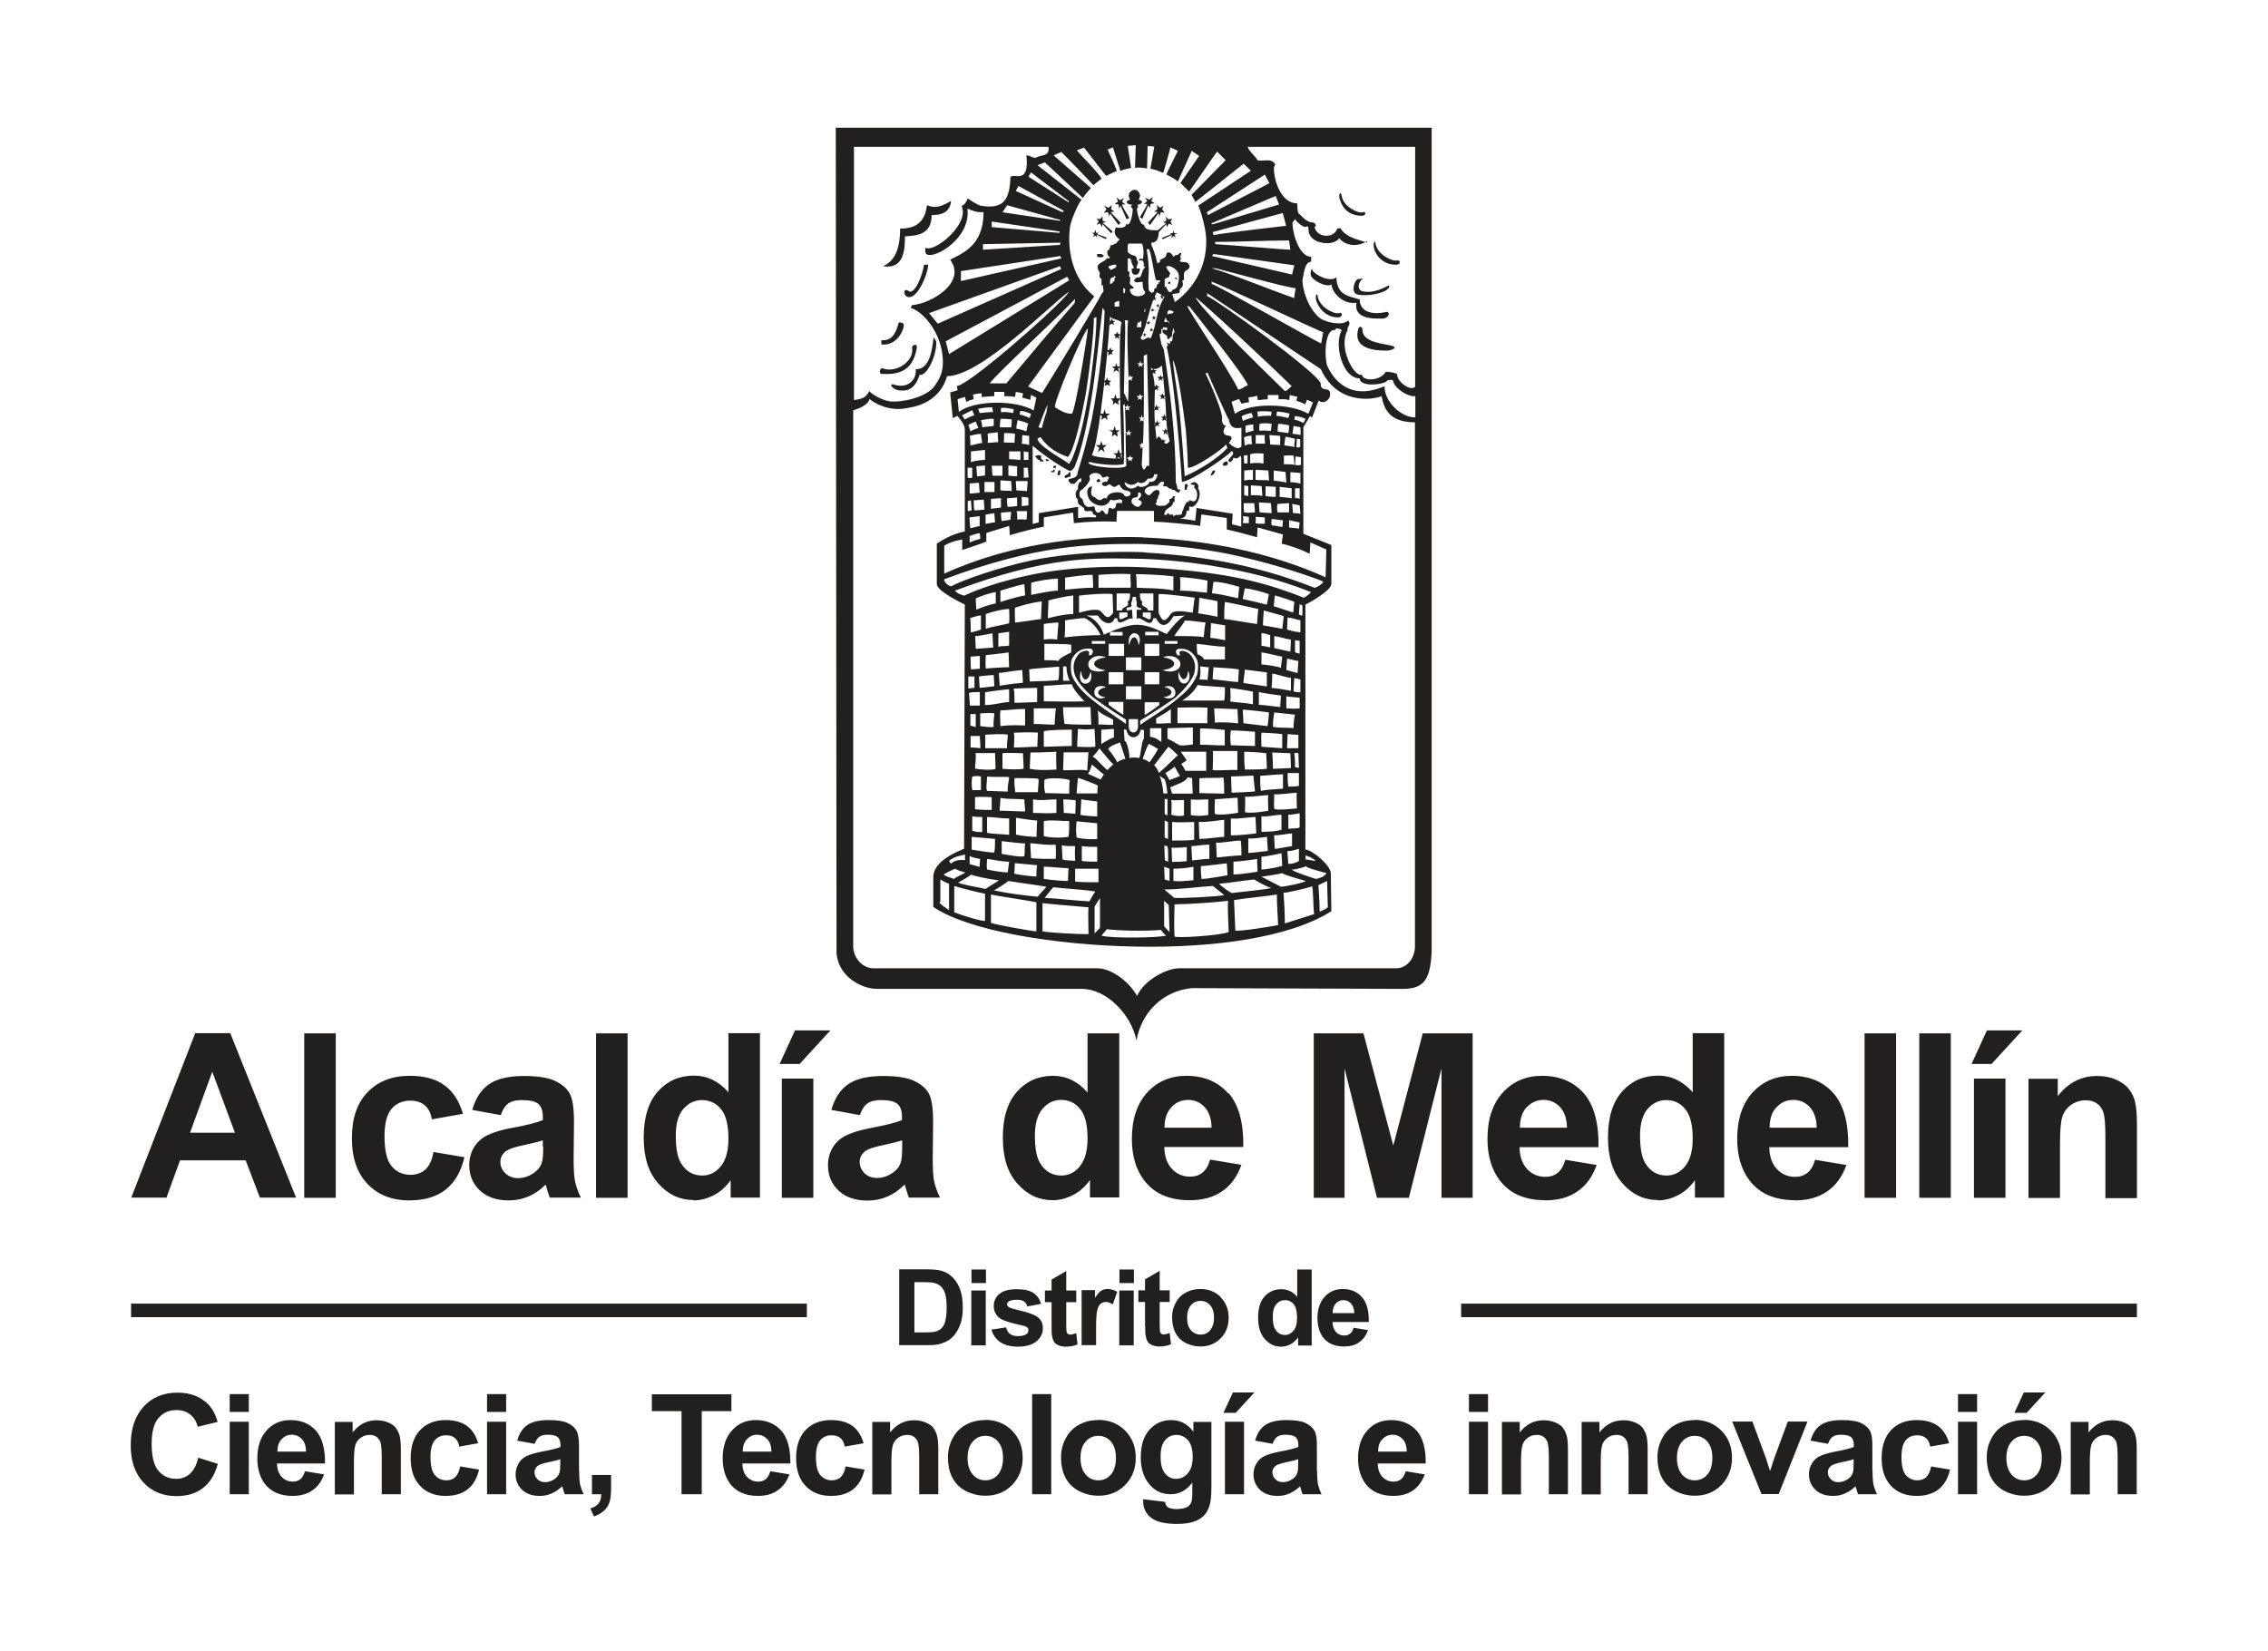 <?xml version="1.0" encoding="UTF-8"?>
<svg id="Capa_1" data-name="Capa 1" xmlns="http://www.w3.org/2000/svg" viewBox="0 0 122.33 89.08">
  <defs>
    <style>
      .cls-1 {
        fill: #221f1f;
      }
    </style>
  </defs>
  <path class="cls-1" d="M56.88,25.31c-.07,0-.07.16-.18.08v.08h.18v-.16ZM63.51,15.08l-.04-.08-.11-.04.04.08.11.04ZM60.01,23.32l-.04.23.14-.11.18.11-.04-.23.15-.11h-.21l-.07-.23-.07.23h-.22l.18.11ZM56.62,24.81c-.14,0-.22-.11-.22,0l.07.08.14-.08ZM63,15.31h.11l.03-.11h-.11l-.03.11ZM56.08,24.89h.22c0-.08-.15-.08-.15-.19.07-.23-.25-.15-.32-.08l.18.19c.14,0,.07.08.07.08ZM66.06,25.12c.14,0,.21-.08.14-.23-.14,0-.29.08-.22.23h.07ZM59.47,24.01l-.07-.23-.07.23h-.22l.18.15-.07.23.18-.15.18.15-.07-.23.18-.15h-.22ZM72.23,16.89c-.25.08-1.05-.31-1.15-.88-.03-.31-.18-.04-.07.26.22.54.65.85,1.15.85.29,0,.26-.31.08-.23ZM74.5,17.19c.5,0,.5-.46.21-.35-.75.15-1.37-.04-1.37-.69-.65-.19-1.22-.23-1.26-1.19-.36.31-1.26-.19-1.3-.42,0-.15-.14.15-.07.34.11.27.87.65,1.11.46,0,.42.62,1.11,1.34.99-.11.65.43.89,1.33.85ZM75.15,18.68c-.36-.15-1.66-.15-1.66-.88,0-.19-.18-.23-.22-.08-.39,1.27,1.3,1.19,1.62,1.19.21-.04.47-.15.25-.23ZM56.95,25.12c-.14-.08,0,.12-.14,0v.12h.14v-.12ZM75.29,14.28c.29,0,.25-.27.07-.23-.26.07-1.05-.31-1.16-.88-.03-.31-.18-.04-.07.3.21.54.65.81,1.15.81ZM61.88,17.5l.08-.04.07.04-.04-.08.08-.04h-.08l-.03-.08-.04.08h-.07l.03.04v.08ZM73.24,15.89c.58.12,1.62-.11,1.69-.42v-.08c-.07,0-.79.5-1.48.31-.22-.08-.25-.42.07-.69-.14.04-.22.04-.26.04-.21.04-.43.76-.03.84ZM62.1,16.81l.07-.04.04.04v-.08l.08-.04h-.11v-.11l-.03.11h-.07l.03.04v.08ZM59.87,34.08s0,0,0,0h0ZM73.45,11.64c.25,0,.25-.27.04-.19-.22.08-1.05-.31-1.12-.88-.07-.34-.22-.04-.07.27.18.54.62.8,1.15.8ZM62.14,17.76l-.04-.08-.03.08h-.07l.07.04-.03.08.07-.04.07.04-.03-.08.07-.04h-.07ZM62.39,16.58l.07-.04.07.04-.04-.08.07-.04h-.07l-.04-.08-.03.08h-.07l.07.04-.03.08ZM62.28,17.11l-.04-.08-.04.08h-.07l.07.08-.04.08.08-.08.07.08-.03-.08.07-.08h-.07ZM73.74,13.01s-.07.04-.11.06c.07.02.11,0,.11-.06ZM48.81,12.75c.69-.04,1.44-.11,1.44-1.15.5,0,.98-.11,1.05-.76-.72.42-.97.35-1.3.23-.11.8-.47,1.26-1.45,1.26,0,1.27-.39,1.8-.93,2.03,1.15.19,1.19-.92,1.19-1.61ZM48.73,17.46c-.11-.07-.18-.07-.25-.07-.18.69-.43,1-.94.96v.23c.9.11,1.3-.96,1.19-1.11ZM47.54,20.17c.83.04,1.69-.07,1.91-1.41.04-.27-.29-.15-.25,0,.11.76-.9,1.38-1.58,1.11-.14-.07-.25.27-.07.3ZM48.23,20.75c-.33-.11-.11.27.29.31.4.04.83-.04,1.08-.84.4.08.94-1.07.9-1.8l-.14-.23c-.07.35-.11,1.76-.97,1.72.07.57-.43,1.07-1.15.84ZM59.25,26h.07c.07-.11-.07-.19-.07-.19,0,.08-.18.08-.07.19h.07ZM49.02,15.7c-.29-.19-.29.15-.15.27.54.38,1.19-1.19,1.19-1.69h-.22c-.07.53-.5,1.65-.83,1.42ZM47.29,53.34h11.06c1.33,0,2.67,1.38,2.95,2.79.25-1.49,1.4-2.68,2.99-2.83l11.17.04c1.26.04,1.69-.35,1.76-2.03V6.89h-32.14l.04,44.49c.07,1.3,1.37,1.96,2.16,1.96ZM73.34,20.41c0,.53,1.48.31,1.48.11.11,0,.33-.11.33.08.18.46.9.84,1.19.76v1.15c-.72.04-1.69-.84-1.66-1.68-2.13.92-2.92-.73-3.1-1.11-.18-.69-.07-2.03.43-1.91,0-.16.29-.08.36,0-.43.76.03,2.6.97,2.6ZM67.36,7.92h8.97v12.94c-.25.27-.97-.27-.97-.65,0-.11-.54-.16-.61-.16-.29.5-1.22.54-1.3.16-.4.15-1.3-1.45-.76-2.41-.07-.16.25-.35,0-.5-.25.27-1.15.12-1.51-.15-.68-.57-.93-1.61-.93-2.03.07-.27.1-1,.47-1v-.27c-.65,0-1.01-1.27-1.01-1.84l.15-.19c.03.12.43.46.57.42.29-.15-.04.31.4.65.32.27,1.12.35,1.41-.04.14.22.7.57,1.41.21-.1-.02-.28-.1-.54-.17-.44-.16-.72-.38-.8-.58-.07,0-.22,0-.22.11-.25.46-1.08.38-1.19-.19.15,0,.04-.23-.1-.23-.36,0-.69-.46-.72-.46-.11,0-.11-.5-.11-.57-.86,0-1.26-1.19-1.26-1.92l.07-.19c-.22-.38-.72-.11-.97-.23,0-.12-.72-.73-.44-.73ZM70.39,21.83l.11-.27.32.15-.25.61c-.97-.57-3.14-.61-3.96,0l-.18-.65.4-.15.14.26c.11-.04.29-.08.4-.08l-.03-.27c.14,0,.32-.04.47-.08l.03.23c.14,0,.33-.04.54-.04v-.23h.58v.23c.18,0,.32-.03.58.04l.03-.27c.18.04.29.08.4.08l-.04.23c.14.04.4.15.47.19ZM70.97,47.41c-.47-.15-1.16-.38-1.3-.5.21,0,.76-.15.76-.19.07.12,1.01.34,1.12.38-.11.19-.36.27-.57.31ZM71.58,47.52l.04,1.42c-.08.07-.29.19-.44.23,0-.43-.04-1-.07-1.42.14-.08.32-.15.47-.23ZM58.71,50.39c-.61,0-1.98-.07-2.48-.15v-1.53c.14.04,2.05.19,2.48.23-.03.38,0,.8,0,1.45ZM50.9,47.17c.11-.08.5-.27.62-.31.14.08.25.12.54.2-.07.08-.47.23-.61.35-.18-.08-.43-.12-.54-.23ZM51.19,47.67v1.42c-.18-.12-.36-.23-.51-.39l.04-.11v-1.15c.07.04.32.19.47.23ZM51.19,46.44c.29-.27.65-.27.86-.35v.31c-.25-.04-.58,0-.76.19l-.11-.16ZM51.47,47.79c.32.11,1.44.38,1.66.42v1.46c-.14.04-1.19-.27-1.66-.46v-1.42ZM51.69,47.6c.21-.12.51-.27.68-.42.22.08.9.23,1.51.31-.21.15-.57.34-.72.46-.51-.12-1.12-.19-1.48-.34ZM60.98,31.7h-1.73v-.69c.54-.04,1.15-.08,1.73-.04-.03.23.04.5,0,.73ZM61.02,32.62c-.04-.15.07-.15.07-.42h.18c0,.31.07.23.04.42-.04.12.14.19.25.19v.08h-.25v.5c.22-.23.76.61.9-.04h.15c.21.46.57.54.93-.11l.65-.04c-.22.04-.75.65-1.01,1-.43-.19-.97-.5-1.62-.5-.44,0-1.05.22-1.44.39h.68v.19h-.68v-.19c-.15.06-.27.12-.33.15-.11-.39-.47-.92-.97-1.04h.65c.18.35.72.65.9.15h.14c.04.57.65-.15.83.04l-.03-.5-.29.04v-.16c.07,0,.29,0,.26-.15ZM63.65,31.13c.25,0,1.16.11,1.48.19l-.03.65c-.51-.04-.79-.11-1.45-.11.04-.3,0-.57,0-.72ZM70.14,33.46v.65c-.4-.04-.58-.12-.72-.15,0-.23.03-.5.03-.65.18,0,.47.11.69.15ZM70.06,33.16c0-.15.04-.46.04-.57l.15.07v.54c-.11,0-.11-.04-.18-.04ZM60.66,39.98s-.04-.5-.04-.65l.14.04c.07.53.68.53.76,0h.18v.49c-.11,0-.18.92-.25,1.03-.18-.04-.4-.04-.54,0,.04-.15-.11-.92-.25-.92ZM57.99,46.44c-.18-.04-.43,0-.68-.08l-.04-.76c.15.04.51.04.72.04-.03.35,0,.69,0,.8ZM53.17,35.34s1.12-.12,1.23-.15l.03.8c-.4,0-1.26.07-1.26.07-.03-.23,0-.61,0-.73ZM52.63,34.99l-.03-.68c.18,0,.54-.07.93-.15l.04.77s-.58.04-.93.07ZM60.59,36.26v.65h-.79v-.65h.79ZM59.8,35.38v-.65h.83v.65h-.83ZM60.59,37.87v.69c-.28-.16-.54-.35-.79-.54v-.16h.79ZM60.73,38.82v.23c-.29-.23-1.3-.84-2.09-1.53-.39-.35-.72-.77-.83-1.11-.07-.27-.07-.65,0-.84.04-.11.33-.65.98-.58.18,0,.21.2.07.35h-.15c.11-.19-.03-.27-.18-.23-.1,0-.32.11-.36.19-.25.31-.32.61-.22,1.03.11.38.43.76.93,1.22.18.16,1.15.84,1.84,1.26ZM61.56,35.46v.69h-.83v-.69h.83ZM60.98,34.27c.14-.19.36-.11.43,0,.11.15.07.39,0,.54-.04-.54-.39-.61-.5,0-.07-.23,0-.5.07-.54ZM62.53,34.73v.65h-.79v-.65h.79ZM61.77,34.27v-.19h.72v.19h-.72ZM62.53,36.26v.65h-.79v-.65h.79ZM62.53,37.87v.16c-.25.19-.5.38-.79.54v-.69h.79ZM63.47,37.56c.5-.46.79-.84.94-1.22.11-.42.04-.73-.21-1.03-.07-.08-.25-.19-.36-.19-.18-.04-.29.04-.18.23h-.14c-.15-.15-.11-.35.07-.35.65-.07.9.46.97.58.08.19.08.57,0,.84-.14.35-.43.77-.86,1.11-.76.69-1.91,1.34-2.2,1.57v-.23c.68-.42,1.8-1.14,1.98-1.3ZM62.71,35.46c.36-.15.69-.04.8.07.25.19.18.5-.04.61-.22.11-.5.11-.76,0,.8-.08.86-.57,0-.69ZM70.03,35.65l-.04.65c-.07,0-.43-.12-.61-.16l.04-.61c.11,0,.47.12.61.12ZM69.85,35.19v-.66l.25.04v.69c-.14-.04-.18-.04-.25-.08ZM69.95,43.61c-.18,0-.93.11-1.22.03-.03-.31,0-.53,0-.8.18.04,1.04-.08,1.22-.08-.03.11,0,.61,0,.84ZM63.18,43.15c.21.04.5,0,.68,0v.84c-.18.04-.4.04-.68-.04,0-.31.03-.54,0-.8ZM63.22,44.34c.36.04.83,0,1.19,0v.96c-.32.04-.68.04-1.19.04v-1ZM64.23,43.96v-.84c.22.04.76,0,.94,0v.84c-.18.04-.65.08-.94,0ZM63.69,40.55h1.37v1.03h-1.12c-.07-.15-.18-.31-.22-.38.08-.04.18-.12.29-.19l-.32-.46ZM62.36,39.02v-.27c.43-.27.5-.27.79-.5v.77c-.11-.04-.61.04-.79,0ZM62.64,39.28v.73c-.15-.07-.29-.23-.61-.27v-.46h.61ZM62.97,39.28l1.37-.04v.92c-.1,0-.5.08-.72.04-.14-.08-.43-.27-.65-.35v-.58ZM64.73,35.95c.14,0,.29.04.47.04-.03.19-.03.42-.07.69-.14-.04-.29,0-.44-.04.07-.19.07-.46.04-.69ZM66.07,37.07c0,.27,0,.54-.04.72h-2.27c.4-.23.76-.65.83-.84.15.04,1.48.12,1.48.12ZM65.41,41.54c0-.19.04-1,0-1.03h1.33v1.03c-.25-.04-.9.04-1.33,0ZM66.03,42.81l-1.34-.03v-.8c.51-.04.87,0,1.3-.04.04.27.04.61.04.88ZM64.73,40.17v-.88c.4,0,.94.04,1.33.08v.84c-.4,0-.94-.04-1.33-.04ZM67.61,41.85c0,.23.08.69.08.84-.26.03-1.16.07-1.26.07,0-.23-.03-.58-.03-.88.43,0,.9-.04,1.22-.04ZM67.15,41.51c-.04-.35-.04-.57-.04-.96.29,0,.9.04,1.19.08,0,.27.03.54.03.84-.32.04-.87.04-1.19.04ZM69.2,41.77v.77c-.39.04-.83.04-1.19.12-.04-.23-.04-.62-.04-.81.58-.04.9-.08,1.22-.08ZM68.66,41.47c0-.46-.04-.88-.04-.88l.98.04c0,.19.03.54.03.8l-.97.04ZM69.16,40.36l-1.12-.08c0-.27-.03-.42,0-.76.11,0,.87.04,1.12.08v.76ZM68.37,39.17c-.4-.04-.94-.12-1.3-.16l-.04-.73c.18,0,1.19.11,1.41.15,0,.23-.04.5-.07.73ZM67.69,39.48v.76l-1.3-.04c-.04-.27-.04-.54,0-.8.36,0,.97.04,1.3.07ZM65.53,38.98c0-.23-.04-.58-.04-.77.47,0,.83.04,1.26.04,0,.27.03.5.03.77-.29-.04-.86-.08-1.25-.04ZM65.13,38.17c0,.27-.03.62,0,.84h-1.62v-.84c.39,0,.97-.03,1.62,0ZM66.03,44.22v.92c-.25,0-.86.11-1.34.11l-.03-.92c.36.04,1.01-.08,1.37-.11ZM65.53,43.92c-.04-.31,0-.54,0-.81.21,0,1.04-.08,1.22-.08,0,.11.03.61.03.81-.18.04-.97.15-1.26.07ZM66.39,44.15c.36.04,1.01-.08,1.33-.08l.04.88c-.26.04-.9.11-1.37.11v-.92ZM67.15,43.81c0-.35.03-.58,0-.84.21.04,1.04-.08,1.26-.08-.04.15,0,.65,0,.84-.18.04-.97.16-1.26.08ZM68.04,44.03c.36.04.72-.08,1.08-.08v.81c-.21.07-.61.11-1.08.11v-.84ZM69.49,42.43c-.04-.23-.04-.5-.04-.73h.61v.69c-.18.04-.39.04-.58.04ZM69.85,41.39c0-.19,0-.54-.04-.77h.22l.03.8-.21-.04ZM70.03,40.36h-.61c0-.27.03-.5.03-.76l.58.04v.73ZM69.77,39.28c-.18-.04-.9,0-1.11-.08,0-.35.03-.5.07-.77.4.04.72.08,1.12.12-.04.15-.08.42-.08.73ZM69.05,38.14c-.32-.04-.94-.12-1.15-.12v-.69c.36.08.65.11,1.19.19l-.04.62ZM68.59,37.1c.03-.34.03-.57.03-.76.18,0,.69.19,1.01.23v.69c-.22-.04-.83-.15-1.04-.15ZM69.6,35.15l-.87-.19v-.65c.32.04.58.15.9.19l-.03.65ZM69.16,35.42c0,.15-.07.42-.07.61-.11-.08-.91-.19-1.05-.19v-.65c.26.03.87.19,1.12.23ZM68.51,34.92c-.18-.04-.36-.08-.47-.08v-.69c.14,0,.36.08.47.11v.65ZM68.33,36.26v.77c-.18-.04-1.08-.15-1.26-.19,0-.23.07-.5.07-.72l1.19.15ZM67.58,37.3v.69c-.4-.08-.72-.08-1.22-.15.03-.15,0-.69,0-.73.29.04.86.12,1.22.2ZM66.78,36.79c-.54-.04-.97-.11-1.37-.15,0-.27.04-.5.04-.65.36.04.93.04,1.37.12l-.04.69ZM66.07,34.53c-.33-.07-.65-.12-.79-.12,0-.15.04-.61.04-.8.25.04.47.08.76.12v.8ZM66.07,34.88v.69h-1.12c-.07-.11-.18-.23-.36-.27-.04-.23-.04-.38-.04-.57.51.04,1.01.15,1.52.15ZM64.91,34.38c-.11-.07-.83-.07-1.58-.07.14-.23.47-.61.58-.84.36,0,.76.08,1.12.11-.07.23-.07.58-.11.8ZM63.51,34.58v.15h-.69v-.15h.69ZM64.08,36.18c.14.23.07.5,0,.57-.14.19-.36.12-.43,0-.11-.15-.11-.35-.07-.54.11.57.47.57.5-.04ZM62.79,37.07c.21-.12.43-.04.5.03.18.2.11.42,0,.5-.18.12-.36.08-.54,0,.54-.04.61-.43.04-.54ZM61.56,37.02v.7h-.83v-.7h.83ZM61.38,38.79v.42c0,.38-.47.42-.5,0v-.42h.5ZM59.4,39.36c.21,0,.47-.04.68-.04v.46c-.18.04-.47.23-.68.35v-.76ZM59.25,39.09c0-.11,0-.57-.04-.77.29.27.36.23.83.5v.27c-.18.04-.68-.04-.79,0ZM56.98,43.85c-.47.04-.83,0-1.26,0v-.73c.51.08.79,0,1.26,0v.73ZM57.67,44.3c0,.27,0,.69-.04.84-.54.08-1.08.03-1.33-.04v-.81c.39-.08.9,0,1.37,0ZM52.85,39.7c0,.2.03.35.03.66-.32-.04-.39-.04-.53-.04v-.62h.51ZM52.34,39.13v-.61h.29v.69c-.07,0-.15-.04-.29-.07ZM57.81,36.91c.11.34.51.73.68.92-.68.03-1.54,0-2.19,0v-.84c.39,0,1.01-.08,1.51-.08ZM57.34,36.72v-.77h.18c0,.27.08.61.18.77h-.36ZM56.95,38.21s-.04.31-.07.88c-.4,0-.69-.04-1.12-.04v-.84h1.2ZM55.98,39.52c0,.23-.03.57-.03.76-.33,0-.79.04-1.26.04,0-.23.04-.54,0-.8.18,0,.86-.04,1.3,0ZM54.07,41.47v-.84c.25-.04.86,0,1.11,0,0,.27.03.5.03.84-.18.04-.75.04-1.15,0ZM55.98,42l.04.04c0,.31-.04.54-.04.69h-1.22c-.03-.27-.07-.57-.03-.76.14,0,1.26,0,1.26.04ZM54.43,41.93v.04c-.03.19-.08.38-.08.73l-1.11-.04c-.08-.16,0-.46,0-.77.21.03,1.08,0,1.19.03ZM54.32,40.36h-1.18v-.73c.14,0,.97-.07,1.22,0,0,.19-.07.46-.04.73ZM55.29,39.13c-.28,0-.75-.04-1.33.04,0-.27-.04-.54,0-.85.32,0,.86-.08,1.33-.08v.88ZM54.43,37.87c-.33,0-.8.16-1.3.16v-.69s1.08-.16,1.3-.16v.69ZM53.63,38.48c0,.23-.07.46-.03.73-.33.04-.54-.04-.73-.04v-.69c.15,0,.58-.04.76,0ZM53.67,40.62l.03.84c-.1.11-.97.04-1.11,0,0-.19.07-.58.03-.84h1.05ZM52.44,41.89c.22-.04.33-.04.47,0v.73h-.47c-.04-.27-.04-.5,0-.73ZM52.44,44.03c.18.04.36.04.54.04v.81c-.25,0-.36,0-.54-.08v-.76ZM52.59,43.65v-.65c.25-.04.68,0,.9,0v.69c-.11,0-.58,0-.9-.04ZM53.24,44.07c.36,0,.75.08,1.19.08v.88c-.36-.04-.94-.04-1.19-.11v-.84ZM53.92,43.73c0-.22.04-.41.04-.69.43.08.86.04,1.29.08,0,.27.04.39.04.65-.43,0-.9-.04-1.37-.04ZM54.79,44.11c.25.04.96.15,1.15.15,0-.02,0-.02,0,0,0,0,0,0,0,0,0,.08-.03.48-.03.88-.29,0-.72-.04-1.11-.12v-.92ZM56.37,42.77c-.07-.27-.04-.42-.04-.69.07-.15,1.11-.11,1.37,0-.03.11-.03.69-.03.73l-1.3-.03ZM56.98,41.51c-.65.04-1.01.04-1.44-.04l.04-.88c.36,0,.58,0,1.4-.04-.03,0,0,.77,0,.96ZM56.3,40.28v-.84c.36-.08,1.26-.08,1.51-.08v.88c-.5,0-1,.04-1.51.04ZM57.42,39.06c-.04-.23-.08-.65-.08-.92.15.03,1.3,0,1.48,0l.04.95c-.32,0-.93,0-1.44-.04ZM58.82,36.22c.07.19.07.38-.03.54-.11.12-.33.19-.47,0-.07-.08-.11-.35,0-.57.04.61.39.61.5.04ZM59.65,37.6c-.18.08-.36.12-.5,0-.14-.08-.18-.31-.04-.5.07-.08.33-.15.54-.03-.57.11-.54.49,0,.54ZM59.65,36.14c-.25.11-.54.11-.79,0-.18-.11-.25-.42,0-.61.1-.11.43-.23.79-.07-.9.11-.79.61,0,.69ZM59.61,34.73h-.72v-.15h.72v.15ZM57.42,34.38c.03-.3.03-.65.03-.92.33-.04.8-.12,1.04-.12.15.04.65.38.87.92-.58,0-1.26.04-1.94.12ZM57.78,34.77v.42c-.29.15-.65.31-.69.46-.18-.04-.65-.04-.76-.04v-.88c.18,0,1.11,0,1.44.04ZM57.02,34.5c-.26-.04-.43-.04-.72,0v-.84c.21-.04.58-.08.79-.08l-.07.92ZM57.13,35.95c0,.15,0,.54-.04.73-.11.04-1.34.08-1.55.08,0-.15-.03-.5-.03-.65.1-.04,1.25-.12,1.62-.15ZM55.94,37.1v.77c-.22,0-.87.04-1.22.04,0-.15,0-.54-.04-.77.21,0,1.01-.04,1.26-.04ZM53.92,36.99c0-.19-.04-.38-.04-.69.15,0,.76-.12,1.26-.16,0,.19.03.39.03.69-.54.04-.97.12-1.26.16ZM54.43,34.81c-.15.08-.36,0-.58.08v-.73l.58-.08v.73ZM53.6,36.41c0,.08.03.38.03.61-.11,0-.61.08-.79.08l-.04-.61c.15-.04.8-.08.8-.08ZM52.85,37.33v.73h-.54c0-.23-.04-.5-.04-.69.21-.04.36-.04.58-.04ZM52.3,46.18c.18.08.4.12.57.16-.03.19-.03.27-.03.42-.15-.04-.44-.12-.54-.15v-.42ZM52.41,45.83v-.69l1.26.11c0,.31,0,.5-.04.73-.14.04-.97-.12-1.23-.15ZM53.24,46.33c.36.04.75.15,1.19.15-.03.19-.03.31-.08.58-.25,0-.93-.11-1.11-.16-.04-.19,0-.42,0-.57ZM54.03,46.06v-.69c.07,0,1.15.15,1.26.12-.04.31,0,.5-.04.69-.14.08-.97-.08-1.22-.12ZM54.75,46.56l1.19.11c-.04.19-.04.46-.04.61-.18,0-.9-.08-1.19-.15l.03-.57ZM55.61,46.29l-.04-.81c.47.04.9.12,1.37.08,0,.19.03.42,0,.77-.55,0-.9,0-1.34-.04ZM56.3,46.75c.36,0,.97.08,1.33.08l-.03.69c-.29,0-.83-.04-1.3-.11v-.65ZM57.38,43.85l-.03-.73c.26,0,.47.04.65.04.04,0,0,.61,0,.73-.18,0-.47-.04-.62-.04ZM57.99,46.86h1.26v.73c-.5,0-.97,0-1.26-.04v-.7ZM59.18,44.42v.84c-.14,0-.57.04-1.11-.08-.04-.3-.04-.57,0-.88l1.11.11ZM58.28,43.96c0-.27.04-.57.04-.84.25.04.61.08.86.11v.81c-.14,0-.72-.04-.9-.08ZM59.18,45.68v.8c-.14,0-.61,0-.83-.04v-.8c.29.04.54.04.83.04ZM59.18,42.8h-1.11c0-.11.07-.84.07-.84.18.04.97.34,1.08.42-.03.08-.03.27-.03.42ZM57.34,41.54c0-.19.03-.65.03-.96h1.34c-.03.35-.07.96-.07,1,0-.11-1.19,0-1.3-.04ZM58.1,40.28c0-.31.04-.69.04-.96.72.04.22.04.9,0,0,.31.04.65.04.96-.37.04-.83,0-.98,0ZM59.29,40.36c.32.38.5.61.76.88-.11.08-.22.19-.32.3-.21-.15-.61-.65-.79-.73.15-.16.29-.3.36-.46ZM59.76,40.4c.14-.15.29-.23.65-.35.04.12.25.73.29.88-.15.04-.29.07-.44.19-.07-.19-.43-.65-.5-.73ZM61.96,40.13c.14.04.36.19.5.27-.07.15-.32.54-.47.73-.07-.08-.18-.15-.36-.19.07-.19.22-.65.33-.81ZM63,40.28c.07,0,.4.34.54.46-.21.15-.54.54-1.04.96,0-.11-.18-.38-.25-.42l.76-.99ZM62.82,42.04c.11.27.11.5.15.76h-.22c-.03-.38-.11-.76-.21-.95.07.04.18.12.29.19ZM62.97,43.99l-.15-.08v-.81h.15v.88ZM63,44.34v.92l-.18-.08v-.92l.18.08ZM62.97,45.64c.04.19.04.42.04.84l-.18-.07-.03-.8.18.04ZM63.08,46.86v.66l-.26-.08-.03-.69.29.11ZM62.86,41.7c.18-.12.39-.23.5-.35.11.19.18.35.29.5-.14.08-.4.15-.57.23l-.22-.38ZM64.04,41.93c.07,0,.15.04.26.04,0,.27.03.53.03.84h-1.11c-.03-.11-.07-.23-.1-.34.14-.08.9-.31.93-.54ZM64.01,45.68v.77c-.32.04-.65.04-.79.04l-.03-.76c.25,0,.43,0,.83-.04ZM63.29,46.86c.32,0,.72-.03,1.08-.11v.73c-.47.04-.72.08-1.08.04v-.66ZM64.3,46.41l-.04-.77c.25,0,.58-.08.97-.08v.77c-.33,0-.8.08-.94.08ZM66.17,46.56l.04.65s-1.04.2-1.4.2c-.04-.27-.04-.46-.04-.69.22,0,1.3-.15,1.4-.15ZM65.63,46.25l-.04-.8c.25.04.97-.11,1.33-.11.04.27.04.53.04.8-.36,0-1.19.11-1.33.11ZM66.53,46.48c.22,0,1.12-.11,1.27-.15l.03.69s-.9.15-1.3.15v-.69ZM67.33,46.02v-.8c.21.04.65-.04,1.01-.08,0,.27.04.5.04.76-.33.04-.9.11-1.04.11ZM68.04,46.21c.22,0,.94-.15,1.08-.19l.04.69s-.72.19-1.12.19v-.69ZM68.76,45.79l-.04-.73c.25,0,.61-.07.97-.11v.69c-.32.04-.79.15-.94.15ZM70.06,45.79v.65s-.21.16-.58.16c0-.31-.04-.46-.04-.69.22,0,.47-.08.61-.12ZM69.49,44.72v-.77c.15,0,.36-.04.61-.08v.76c-.14.08-.4.04-.61.08ZM69.38,38.21v-.65c.18.04.47.04.72.08v.57c-.25.04-.54,0-.72,0ZM69.77,37.3c0-.2.04-.73.04-.73l.33.08v.69s-.25,0-.36-.04ZM69.74,33.04c-.14-.04-.79-.27-1.04-.34.03-.19.03-.42.07-.58.18.04,1.01.31,1.05.35-.04.15-.04.46-.07.57ZM69.24,33.23c0,.11-.07.58-.07.69-.44-.08-.79-.15-1.05-.19,0-.31.04-.57.04-.8.18.04.97.27,1.08.3ZM68.33,32.62c-.25-.07-1.08-.27-1.3-.31l.11-.57c.32,0,1.08.23,1.3.31-.04.19-.07.42-.11.57ZM67.87,32.85c-.04.27-.04.58-.07.81-.33-.04-1.37-.23-1.77-.27,0-.31,0-.58.04-.92.5.08,1.44.31,1.8.38ZM66.78,32.27c-.54-.11-.97-.23-1.41-.27l.08-.61c.32-.04,1.15.19,1.4.27-.04.19-.04.31-.07.61ZM65.67,32.43v.84c-.36-.08-.8-.15-1.05-.19.07-.42.04-.57.07-.84.33.08.72.12.97.19ZM64.44,32.24c-.04.19-.07.58-.11.81-.32-.04-1.01-.2-1.19.08-.29.42-.43.46-.65-.08v-1c.15-.04,1.15.08,1.95.19ZM63.29,31.85c-.72-.15-1.55-.11-1.98-.15,0-.23,0-.5-.04-.73.4,0,1.41.04,2.02.12v.77ZM61.92,32.93c0-.23-.47-.19-.29-.46-.18-.08-.14-.46-.14-.46h.72v.92h-.29ZM62.07,33.04v.27c-.03.23-.29-.04-.43-.04v-.23h.43ZM60.52,32.93h-.29v-.92h.72s.03.38-.14.46c.18.27-.29.23-.29.46ZM60.81,33.04v.23c-.15,0-.4.27-.44.04v-.27h.44ZM60.01,32.05c0,.27.03.69.03,1-.4.61-.54-.15-.83-.15-.36-.04-.72.08-1.01.15v-.92c.18-.04,1.55-.15,1.8-.08ZM57.45,31.81v-.65c.29-.04.93-.15,1.48-.15.03.27.03.69.03.69-.54,0-1.11.08-1.51.11ZM57.89,32.12v1c-.36,0-.93.11-1.37.23,0-.34.03-.65.03-.96.26-.08.94-.23,1.34-.27ZM57.06,31.86c-.36,0-1.26.19-1.44.23v-.65c.18-.08,1.08-.23,1.44-.23v.65ZM56.19,32.43l-.04.96c-.07,0-1.22.19-1.4.19,0-.27-.03-.61,0-.8.36-.12.86-.27,1.44-.34ZM53.96,32.47v-.61s.97-.3,1.29-.35c0,.19.04.35.04.61-.11,0-.86.19-1.33.35ZM54.43,32.85c0,.2.03.46,0,.77-.26.08-1.01.19-1.26.3v-.8c.44-.15.94-.27,1.26-.27ZM53.71,32.55c-.4.07-.79.23-1.05.34,0-.19-.03-.34-.03-.61.22-.11.68-.27,1.08-.35v.62ZM52.91,33.19v.77c-.11.04-.32.12-.55.15,0-.15,0-.61-.03-.77.03,0,.29-.11.57-.15ZM52.85,35.38v.69l-.47.04c-.03-.19-.03-.46-.03-.69l.51-.04ZM52.56,36.49v.61l-.33.04v-.65h.33ZM53.45,48.25c.25.07,2.13.34,2.45.42v1.57c-.15,0-2.13-.34-2.45-.46v-1.53ZM53.63,48.02c.21-.12.58-.35.76-.5.72.12,1.33.19,2.05.31-.11.15-.36.38-.47.54-.86-.08-1.66-.19-2.34-.34ZM56.34,48.44c.15-.19.33-.42.47-.58.71.08,1.55.11,2.27.23-.11.15-.22.34-.32.53-.79-.04-1.62-.15-2.42-.19ZM59.04,48.9l.29-.46v1.61l-.29.3v-1.46ZM58.68,41.74c.11-.15.18-.38.21-.5.15.11.44.38.65.54l-.18.27c-.07-.04-.4-.19-.68-.31ZM59.69,50.12c.57.08,2.02.12,2.92.04.07.08.18.23.29.31-.47.12-3.02.15-3.49,0l.29-.35ZM62.79,49.97v-1.38l.25.23.04,1.46-.29-.31ZM62.79,47.98c.83,0,1.91-.15,2.63-.19l.61.49c-.25.08-2.45.19-2.7.15l-.54-.46ZM63.36,48.78c.68,0,2.27-.11,2.88-.19-.04.42.03,1.34.03,1.69-.5.19-2.88.34-2.92.23-.04-.65,0-1.22,0-1.72ZM65.74,47.67c.5-.03,1.41-.19,1.91-.23.22.15.83.46.94.46-.36.08-1.44.19-2.16.27-.11-.04-.57-.38-.68-.5ZM68.87,48.25c0,.38.04,1.18.07,1.65-.33.07-1.99.34-2.31.3l-.07-1.65c.43-.08,1.95-.23,2.31-.3ZM68.04,47.29c.29-.04.79-.11,1.12-.19.14.11.9.31,1.26.42,0,.08-1.11.31-1.33.31l-1.05-.54ZM70.78,47.82c.07.46.04,1,.1,1.49l-1.58.5c0-.65-.03-1.08-.07-1.65.18,0,1.19-.23,1.55-.35ZM70.42,46.37v-.23c.22.07.47.19.54.3-.08,0-.43-.08-.54-.08ZM70.32,32.24c-2.49-.99-4.65-1.42-8.58-1.64-.83-.04-3.49-.12-6.02.38-1.84.38-3.06.84-3.71,1.15-.18-.04-.43-.15-.5-.27,5.04-1.88,7.38-1.76,9.87-1.72.47,0,2.38.08,4.47.46,2.27.38,4.03,1,4.86,1.34-.04.08-.25.23-.39.31ZM61.74,29.79c-.83-.04-3.49-.08-6.02.42-1.84.39-3.78,1.07-4.43,1.42-.15-.04-.37-.23-.37-.38,5.01-1.88,7.96-1.91,10.45-1.91.47,0,2.38.08,4.47.46,2.27.42,4.72,1.23,5.54,1.57-.07.15-.28.27-.47.34-2.49-.99-5.26-1.68-9.19-1.91ZM61.63,28.98c-3.64-.11-7.39.46-10.7,1.96v-1.5c.22-.15.54-.27.97-.34v.57c.4-.15.97-.31,1.3-.46v-.46l1.23-.38s.03.23.03.5c.65-.19,1.26-.35,1.84-.46v-.5l1.58-.26.04.57c.75-.08,1.54-.12,2.3-.08l.03-.58h1.99v.58c.32,0,2.12.15,2.49.23l.07-.62,1.37.19v.62c.22.04,1.26.31,1.63.42l.03-.53,1.37.38-.07.5c.43.08,1.12.34,1.51.54l.04-.61.86.38-.04,1.5c-3.06-1.38-6.52-2.03-9.87-2.15ZM52.48,21.29c.11-.04.32-.07.47-.07v.19c.18,0,.47-.04.68-.04v-.23h.54v.23c.22,0,.36,0,.58.04l.04-.27c.18.04.28.04.39.08l-.04.23c.14.04.32.08.43.12l.04-.27.29.15-.15.69c-.93-.57-3.2-.57-4.03.08l-.07-.69.4-.12.07.27c.11-.08.29-.11.4-.15l-.04-.23ZM57.38,11.37l-.07.08-2.52-1.15.14-.27,2.45,1.34ZM55.47,9.53l.14-.23,2.06,1.57-.04.04-2.16-1.38ZM57.2,11.87l-.03.04-3.1-.46.25-.38,2.88.8ZM57.17,12.48l-.04.08-3.64-.31v-.3l3.68.54ZM57.2,13.09l-.03.12-4.15.26v-.3l4.18-.08ZM57.2,13.82l.04.12-5.41,1.22v-.54h.03l5.33-.81ZM57.17,14.36l.07.15-6.66,2.95-.47-.57,7.06-2.53ZM57.56,14.93l.11.19-6.48,3.98-.18-.69,6.56-3.49ZM53.38,20.68c.43-.58,3.64-3.52,4.61-4.56l-.03.23c-1.01,1.15-2.63,3.07-3.68,4.33h-.9ZM56.12,23.58c.47.65.97.88,1.48,1.07.32-.35.68-1.88.97-3.44.25-1.61.43-3.33.43-4.06l.14-.04c0,.99-.18,2.37-.36,3.75-.22,1.3-.47,2.76-.98,3.94-.03.04-.07.12-.14.23,0-.08-1.7-.96-1.7-1.37l.15-.08ZM56.01,23.05c.07-.15.39-1.07.5-1.22l-.07.42c-.07.15-.25.84-.25.84l-.18-.04ZM58.68,17.72c-.03.38-.68,4.48-.87,4.6-.36,0-.64-.19-.9-.35-.15-.11,1.51-4.06,1.76-4.25ZM57.63,25.38c.15.08.25-.08.33-.19.43-1.07.69-2.38.9-3.64.29-1.76.43-3.52.61-4.94l.11.16c-.04,1.49-.29,3.75-.69,5.82-.21,1.03-.51,2.07-.76,2.87,0,.54-.79.19-.39.61.33.15.33-.27.58-.27v.19c-.18,0-.11.15-.18.23v.19c-.14,0-.18.5,0,.5-.07.34.18.34.33.5,0,.34.47,0,.47.27,0,.12.29.08.15.23-.36-.03-.72,0-.94.04v-.61l-2.12.34v.5l-.33.08v-4.22c.61.54,1.55,1.15,1.95,1.34ZM59.9,19.07l.11.08-.04-.15.11-.12h-.14l-.04-.15-.07.15h-.1c.05-.53.09-1,.11-1.35l.14-.07.11.08-.04-.15.11-.08h-.14l-.04-.15-.07.15h-.05c0-.11.01-.2.02-.26,0,.19.68.19.61.42-.03.04-.05.25-.06.57l-.11-.03-.07-.11-.04.11-.15.04.11.08-.04.15.11-.08.14.08-.04-.15.08-.06c-.02.42-.02,1.02-.02,1.7h-.13l-.07-.19-.04.19h-.18l.14.12-.07.19.15-.11.18.11-.07-.19.09-.08c0,.54,0,1.11.02,1.68h-.19l-.07-.23-.07.23h-.18l.14.16-.03.19.14-.12.18.12-.03-.19.11-.12c.02,1.19.06,2.33.08,2.92h-.09l-.08-.23-.07.23h-.21l.15.12-.03.17c-.48-.03-1.27-.1-1.27-.21.16-.31.31-1.15.45-2.16l.09.09-.04.19.18-.12.18.12-.07-.19.18-.15h-.22l-.07-.23-.07.23h-.15c.07-.54.14-1.13.21-1.71l.05.03-.04.19.14-.07.15.07-.04-.19.11-.08-.18-.04-.04-.15-.07.15-.08.02c.06-.55.11-1.09.16-1.58l.07.08-.04.15.14-.08ZM60.12,16.39v-.08c.07,0,.14-.08.25-.08v.31h-.25v-.15ZM60.05,15.2l-.11.11h-.07c0-.19,0-.35.18-.35l.07-.08.07.08c-.15,0,0,.23-.15.23ZM59.94,14.55h-.07v-.08h-.07v-.11l.25-.08h.15c.07.19-.15.19-.25.27ZM59.85,17.37h.02s-.03.12-.03.12c0-.04,0-.08,0-.12ZM60.59,21.86l.07-.08s0,.1.01.15h.1l.04-.11.04.11h.14l-.11.08.04.15-.11-.08-.11.08.03-.15-.06-.04c.03.39.04.86.05,1.34h.12l.04-.15.03.15h.14l-.11.08.03.11-.11-.07-.11.07.04-.11-.08-.06c.01.63.02,1.28.04,1.78,0,.23-1.87.12-2.06-.15l.08-.04c.39.11,1.47.23,1.84.11.04-.38,0-2.91-.04-3.18ZM61.49,14.05h.14l.07.15c0,.08-.07.26.07.15,0,.11-.14.19-.14.27-.07.15-.07.42-.32.34l-.15.16c.08.19.32.08.47.08,0,.19,0,.42.14.54,0,.31-.83.38-.83-.15l.21-.04c0-.15-.32-.15-.18-.42-.07,0,.07-.16-.07-.23,0-.11.07-.27-.07-.27v-.69h.14v.08h.07c-.07.19.11.27.11.46h-.11c0,.23.03.34.22.34.11,0,.22-.11.22-.34h-.18c0-.19.18-.34,0-.46.07-.15-.07-.15-.07-.23-.18,0-.33-.12-.4-.19,0-.15-.04-.34.04-.46h.72c.11.16.11.73.04.84-.14-.08-.29.04-.14.08ZM61.85,13.44h.11c.11,0,.29,1.45.4,1.68h.21v.08h-.07v.11h-.07l-.07.23c-.11,0-.11.08-.11.08v.11l-.15.08c0-.08-.14-.08-.14-.19-.08-1,.11-.73-.11-2.18ZM62.24,16.11h0s-.04.12-.04.12l.08-.08.07.08-.04-.11.08-.04h-.08l-.03-.08v.02c.03-.09.07-.17.11-.25.08.03.15.08.27.14l-.02.05h-.08l.08.08-.04.08.07-.04.07.04-.03-.08.06-.06s.03.02.04.02c-.5.88-.39,1.45-.75,2.26-.22-.19-.4.27-.54-.04.28-.43.42-1.39.71-2.11ZM62.7,15.94s.03.02.05.03h-.04v-.03ZM62.89,14.4c.14-.16.58.11.65.31.07.11.07.38-.03.69,0,.08-.07.15-.22.23-.07-.08-.07.19-.18.11h-.08l-.14-.27h-.07v-.42l.15-.08c.15,0,.07-.19.15-.19.03-.04-.18-.23-.22-.38ZM66.13,23.47c-.18-.04-.18-.31,0-.5-.18,0-.25-.27-.21-.42-.03-.58-.86-2.34-.9-2.41l.11-.04s1.01,2.34,1.15,2.53c.11.69.68.38.68.46v1c-.14.12-.29.15-.68-.19.22-.31.22-.38-.14-.42ZM64.05,16.5l.11.04s3.14,3.91,3.14,4.25c-.18.04-.29.19-.51.23-.47-1.03-2.88-4.52-2.74-4.52ZM64.08,25.23c.36.04,1.91-1.03,2.05-1.26l.07.19c-.39.46-1.4,1.15-2.3,1.53-.04-.46-.14-2.26-.33-3.98-.14-1.07-.33-2.07-.29-2.3.29.8.51,2.45.68,3.79.07.88.11,1.68.11,2.03ZM63.22,18.41h-.11v.15l-.15-.08c-.07,0,.15.23-.04.19.32,1.31.65,4.6.83,7.32.43,0,2.31-1.27,2.63-1.61.07-.12.18.04.11.15-.14.19-.33.31-.18.38.07.04.21-.08.21-.23.33.19.4-.31.43.04v3.68s-.32-.08-.5-.12l.04-.57-1.95-.31-.07.69c-.18-.04-.65-.11-.83-.11.18-.04.36-.08.36-.42.29,0,.03-.31.22-.23.22.12.68-.57.4-.99.07-.15-.04-.31-.22-.34l-.18.08c0,.15.32-.04.18.23.26.12.22.8-.07.73-.11-.04-.25-.12-.18.04-.18-.12-.33.38-.33.42q-.07.08-.07.19t-.32.08l-.15.08c0-.16-.07-.08-.18-.08l-.08-.08h-.07v.08h-.15c0-.42.47-.34.47-.69h.07c.07-.16-.07-.23.07-.31h-.15c0,.08-.07.15-.18.15v.16l-.22.19c-.18,0-.47.08-.54-.11l.07-.07v-.16h.07c-.07-.15.22-.35,0-.5-.4-.04-.36.57-.72.11,0-.34.47-.34.69-.34.07-.08.18-.3.36-.19,0,.08-.11.23,0,.23.21-.08.21.19.4.11,0,.15.14,0,.22.15l.18.08.07-.15-.07-.08v.08c-.1,0-.1-.19-.1-.19l-.07-.23c0-2.33-.29-4.86-.65-7.16l-.14-.3c0-.19-.08-.31-.08-.54.15,0,.08-.19.08-.27.18.08.07-.08.07-.08h.25v.16c-.07,0-.15-.08-.25,0,0,.27.32.19.25.42.07.11.15,0,.15,0,0,0,0-.08.11-.08,0-.23.07-.34.07-.5,0,.08.07.16.07.27-.14.07-.07.31-.14.49ZM61.42,27.34c-.18,0-.25-.08-.36-.19-.11-.23.11-.31.11-.31.18,0,.22-.04.22-.27h.11c.07.12.11.15-.11.38.29.12.21.23.04.38ZM61.38,26.19c-.36.34-.72.08-.72-.19.18.12.4.27.72,0,.14.08.32.12.54-.19.22.04.33-.08.33-.23h.18c0,.19-.18.5-.43.39-.03.27-.54.38-.61.23ZM58.79,26.34v-.11c-.18.19-.18.34-.08.61.11.34.9.73,1.19.11.25.12.5-.11.62.04v.15c-.15,0-.33-.07-.33.11,0,.12-.11.27-.29.15-.18-.08-.07.34-.21.34s-.18-.3-.29-.19c-.15.19-.32.12-.36-.19-.04-.19-.51.31-.66-.46-.18,0-.21-.38-.07-.46.29-.19.54-.57.47-.65-.14-.27.5-.42.65-.08.07.16.25-.11.39.04l-.11.23c-.51,0-.18.38.03.19.22-.15.22.23.5.04.26-.23.07.23.58.26.36.12.04.42-.18.27,0-.27-.94-.27-.94.16-.32-.16-.21.31-.65-.08-.32-.08-.15-.42-.15-.61l-.14.11ZM61.06,24.89l-.11-.08-.11.08.04-.11-.11-.08.15-.04.04-.11.03.11.14.04-.1.08.03.11ZM61.59,24.12l-.07.08v-.15l-.07-.08h.11l.03-.11.06.09c.02-.41.03-.81.04-1.21l-.1-.07-.11.08.04-.15-.11-.08h.14l.03-.15.04.15h.07c.02-1.1,0-2.18,0-3.33l.18-.08c0,.46.15,5.59.11,6.05-.18-.23-.25.54-.4-.08.02-.31.04-.62.05-.92l-.05-.04ZM61.31,21.36h.14l.04-.11.07.11h.11l-.11.11.03.11-.11-.07-.11.07.04-.11-.11-.11ZM61.7,19.6l-.11.08.04.12-.11-.08-.11.08.03-.12-.11-.08h.14l.04-.16.03.16h.14ZM61.31,17.65l.07-.27c.11.07.11-.08.18-.08v.35h-.25ZM62.28,20.06l.11-.07-.15-.04-.02-.05c.17.03.31-.06.45-.18.03.22.05.42.07.61h-.1l-.04-.12-.04.12h-.14l.11.11-.04.11.11-.08.11.08-.04-.11.07-.07c.04.37.07.69.09.95h-.09l-.03-.11-.07.11h-.11l.11.08-.04.15.11-.08.11.08-.03-.15.05-.05c.04.51.05.86.06,1.13h-.04l-.07-.15-.04.15h-.14l.11.08-.03.15.11-.07.11.07-.04-.15.04-.03c.01.28.02.47.05.68h-.06l-.03-.12-.04.12h-.14l.11.08-.04.15.11-.08.11.08-.04-.15.03-.02c.02.15.06.31.12.52-.11.15-.2.16-.27.12l-.02-.09.11-.07h-.15l-.03-.11-.03.11h-.02c-.11-.16-.19-.34-.3-.04-.03-.25-.05-.48-.07-.69l.11-.08.1.08-.04-.15.11-.08h-.14l-.03-.15-.04.15h-.09c-.02-.25-.02-.46-.02-.65l.11-.04.1.04-.03-.11.11-.08h-.14l-.04-.15-.04.15h-.07c0-.36.02-.63.02-.9l.08-.06.1.08-.03-.15.11-.08h-.11l-.07-.11-.04.11h-.05c-.01-.21-.04-.43-.11-.69l.05-.04.11.07-.03-.12ZM62.28,23c0-.06,0-.12-.01-.18l.04.03-.03.15ZM62.25,22.13s0-.09,0-.14l.04.02-.04.11ZM62.27,20.89h.02s-.01.07-.01.07c0-.02,0-.04,0-.07ZM62.17,19.95l-.06.02s-.03-.09-.04-.13c.04.03.08.04.12.05l-.02.06ZM62.14,20.06h0s0,0,0,0h0ZM62.82,17.15c.15,0,.07.15.15.15,0,.08.15,0,.07.15,0-.15-.14-.07-.21-.07-.11-.15.07-.08,0-.23ZM62.97,16.96v-.15c.07,0,0-.08.15-.08l.18.08c0,.15-.25.08-.32.15ZM61.7,16.81l.07-.19v.19h-.07ZM60.84,17.3c-.07.92,0,2.01.03,3.03h.05l.04-.12.03.12h.14l-.1.11.03.11-.11-.08-.08.06c0,.4,0,.78-.03,1.13-.07-.12-.14-.35-.22-.46l.04-2c0-.27.07-1.8,0-1.92h.18ZM60.66,15.81h-.07v-.27c.18,0,.07.19.07.27ZM60.24,24.72l.09-.06.11.07s-.12,0-.2-.01ZM60.5,24.73l-.06-.19.06-.05c0,.1,0,.18.01.24,0,0,0,0-.01,0ZM52.3,28.91c.11-.04.43-.15.54-.15.03.08.03.19.03.31-.18.04-.39.11-.57.19v-.35ZM52.3,27.91l.54-.07v.54c-.11,0-.4.11-.51.11,0-.15-.04-.38-.04-.58ZM52.56,27.53c-.04-.12-.04-.31-.04-.54l.54-.04.04.54c-.11,0-.33.04-.54.04ZM55.04,24.35v.46c-.11,0-.36-.04-.61-.04v-.42h.61ZM54.82,23.12c0-.15.04-.35.07-.46.14.04.43.11.57.19-.07.19-.07.3-.11.42-.08-.04-.33-.12-.54-.15ZM54.39,25.65v-.54l.47.04v.54c-.11,0-.25,0-.47-.04ZM54.57,26.49c-.14-.04-.32,0-.61-.04v-.54l.58.04.03.53ZM55.43,25.96l-.04.53c-.11,0-.43-.04-.57-.04l-.03-.5h.64ZM54.72,23.89c-.22-.03-.4,0-.58-.03.03-.23,0-.35.03-.5.11,0,.43,0,.58.04,0,.04-.03.35-.03.5ZM54.64,22.28c-.22-.04-.44-.08-.65-.04v-.23c.21-.04.58.04.69.07l-.04.2ZM54.57,22.63c0,.19,0,.23-.03.42h-.61c0-.08,0-.27.04-.46.18,0,.36,0,.61.04ZM54.07,25.12v.54h-.54l-.04-.54h.58ZM53.27,23.89c.04-.23,0-.38,0-.5.11-.04.44-.04.54-.08,0,.08.03.38.03.54-.21,0-.36.04-.58.04ZM53.6,22.97c-.18.04-.44.04-.62.08,0-.11-.04-.31-.07-.38.18-.03.46-.11.69-.07v.38ZM52.37,24.35c.29-.04.44-.04.76-.08v.54c-.22,0-.54.04-.76.12v-.58ZM52.34,24.01c0-.23,0-.34-.04-.5.14-.04.47-.11.61-.11,0,.04.04.35.07.5-.22,0-.47.12-.65.12ZM52.84,22.28l-.08-.23c.22-.04.43-.08.76-.08l.04.27c-.14-.04-.58.04-.72.04ZM52.77,23.08c-.11.04-.33.12-.43.19-.04-.12-.07-.27-.11-.34.11-.08.21-.12.4-.19.03.07.07.19.14.34ZM52.44,25.23v.54c-.1,0-.04.04-.25,0v-.54h.25ZM52.3,26.08l.5-.04.04.54c-.15,0-.29.04-.54.04v-.54ZM52.7,25.69l-.04-.54.47-.04v.54c-.11,0-.22.04-.43.04ZM53.1,26h.54v.54h-.54v-.54ZM53.16,27.76l.47-.08.04.5c-.15,0-.25.04-.51.08v-.5ZM53.45,27.45v-.54l.54-.04v.5c-.11.04-.39.04-.54.08ZM54.54,27.61l-.04.42c-.11.04-.33.04-.47.08-.04-.19-.04-.3-.04-.46l.54-.04ZM54.35,27.34c-.04-.19-.04-.35-.04-.46l.55-.04v.46c-.11,0-.25.04-.51.04ZM55.4,27.57l-.03.46c-.11,0-.33-.04-.5,0,0-.15,0-.34-.04-.46h.57ZM55.11,27.3v-.5l.36.04v.42l-.36.04ZM55.22,25.77v-.54h.22l.04.54c-.11-.04-.04,0-.25,0ZM55.22,24.81v-.46l.25.04v.42h-.25ZM55.11,23.93c.04-.23,0-.34.04-.46.1,0,.25.04.36.04v.5c-.19-.08-.22-.04-.4-.08ZM55,22.36l.03-.19c.25,0,.36.08.58.15l-.07.23c-.15-.08-.5-.19-.54-.19ZM52.44,22.13l.11.27c-.15.04-.4.16-.51.23l-.15-.23.54-.27ZM52.19,27.03l.18-.04.04.54-.21.04v-.53ZM67.04,27.84l.32.04v.34h-.32c0-.15.04-.19,0-.38ZM67.29,24.54v.46h-.18l-.03-.42.22-.04ZM67.11,23.58c.11-.04.25-.08.39-.08,0,.08,0,.27.03.46-.18,0-.25,0-.39.08,0-.15-.04-.34-.04-.46ZM67.11,25.92v-.54l.47-.04v.54c-.11,0-.29,0-.47.04ZM67.33,26.23v.53c-.11-.04,0,0-.22-.04v-.54l.22.04ZM67.11,27.64c-.03-.12-.03-.27-.03-.5h.57l.04.5c-.11,0-.36.04-.58,0ZM67.47,26.72v-.54l.58.04.04.53c-.15-.04-.4-.04-.62-.04ZM68.44,25.92c-.14-.04-.43,0-.72-.04v-.54l.69.04.04.54ZM67.94,23.24c-.04-.12,0-.27,0-.38.18-.04.43-.04.65,0l-.04.38c-.18,0-.43-.04-.61,0ZM69.24,24.58c.14,0,.36-.04.54,0l.04.5c-.11-.04-.28-.04-.57-.04v-.46ZM68.91,23.28c0-.12,0-.23.04-.42.18,0,.36.04.58.08,0,.19,0,.23-.04.42l-.57-.08ZM69.34,25.46l.04.57c-.14-.04-.4-.07-.68-.11v-.54l.65.08ZM68.81,26.26v.54c-.11,0-.29,0-.55-.04v-.53l.55.03ZM67.72,27.88l.5.03v.35c-.11-.04-.29.03-.5-.04,0-.15.04-.19,0-.34ZM67.94,27.64l-.04-.54.65.04.04.54c-.11,0-.5-.04-.65-.04ZM68.59,27.99l.61.08-.03.35c-.14,0-.4-.08-.58-.08-.04-.19,0-.19,0-.35ZM68.91,27.64c-.04-.19-.04-.34,0-.46l.62-.04v.5h-.62ZM69.02,26.8v-.54l.65.08v.54c-.14-.04-.36-.04-.65-.08ZM69.53,28.06l.57.12-.04.34c-.11-.04-.39-.04-.53-.07v-.39ZM69.74,27.68c-.04-.61-.04-.27-.04-.5l.4.08.04.46c-.11-.04-.33-.04-.4-.04ZM69.85,26.88v-.54h.25v.57c-.11-.04-.04-.04-.25-.04ZM69.6,26v-.53l.54.04v.58c-.11-.04-.33-.08-.54-.08ZM69.85,25.08l.03-.46.29.04v.42c-.11,0-.07.04-.32,0ZM69.92,24.12l.03-.46.18.04v.42c-.11,0,0,.04-.22,0ZM70.14,23.47c-.08-.04-.25-.04-.43-.08.04-.15.04-.34.07-.42.08.04.25.04.36.08,0,.16.03.27,0,.42ZM69.85,23.66s-.04.3-.04.46c-.18-.08-.36-.04-.54-.11.03-.19.03-.31.07-.46.11.04.4.08.51.12ZM69.49,22.55c-.21-.04-.43-.12-.65-.12l.04-.23c.18,0,.58.08.68.11l-.07.23ZM69.05,23.51v.5c-.18-.04-.36,0-.54-.04,0-.23-.04-.35-.04-.5.14,0,.47.04.58.04ZM68.55,22.44c-.1-.04-.58,0-.72.04.04-.12,0-.19-.03-.27.21-.04.46-.04.79,0l-.04.23ZM68.23,23.47c-.04.08,0,.31,0,.46h-.5v-.46h.5ZM68.15,24.46v.54c-.25-.04-.51-.04-.72,0v-.5c.29-.08.4-.04.72-.04ZM67.61,23.24c-.11,0-.28.08-.43.11v-.38c.11-.04.25-.07.43-.07-.03.07,0,.19,0,.34ZM67.04,22.7l-.07-.23c.04-.08.43-.19.54-.19l.08.23c-.11.04-.43.12-.54.19ZM69.81,22.63l.04-.19c.25.04.32.04.57.15l-.11.23c-.18-.11-.47-.19-.51-.19ZM69.31,21.1c-.11-.12-4.54-4.37-4.83-5.06.43.3,3.86,3.48,5.19,4.79-.11.08-.22.23-.36.27ZM68.81,10.57l.18.46-3.57,1.07-.11-.04,3.5-1.49ZM65.16,11.6l-.07-.15,3.13-2.03.25.46-3.31,1.72ZM69.7,14.81l-4.33-1,.08-.11,4.36.61c0,.08-.11.35-.11.5ZM69.88,15.54c0,.12-.07.31-.07.54-1.33-.46-3.46-1.34-4.46-1.61h.21c.22.04,4.07,1.11,4.32,1.07ZM65.56,13.17l-.03-.12c1.19,0,2.77-.08,4-.08l.07.5c-.33,0-3.79-.3-4.04-.3ZM65.45,12.67l-.04-.15,3.78-1.03.18.69s-3.1.35-3.93.5ZM65.35,15.2c.18,0,5.98,2.76,6.02,2.72l-.11.61c-.37-.16-5.66-3.18-5.91-3.22v-.12ZM57.24,8.19s1.47,1.49,1.73,1.8l.44-.35c-.07-.23-1.22-1.38-1.33-1.53l.39-.15,1.19,1.53c.07-.04.4-.19.58-.27-.07-.23-.43-1-.5-1.15l.29-.12.4,1.27c.18-.08.36-.12.58-.16l-.18-1.19.43-.04-.04,1.22c.22-.03.47,0,.65.04l.03-1.22.36.04-.21,1.19c.21.04.47.12.68.23.03,0,.36-1.19.4-1.38.14.08.29.12.4.19-.08.16-.54,1.08-.62,1.27.22.11.5.27.62.38l.75-1.65.4.27-1.01,1.46c.18.19.36.35.47.46.21-.27,1.48-2.15,1.51-2.15l.46.46-1.84,1.87.21.38,2.6-2.06.39.38-2.84,1.88c.14.27.43,1.3.43,1.84.04,1.57-.79,2.72-1.69,3.37l-.14-.42c.07-.08.4,0,.4-.15v-.11l.07-.08.07-.07c.07-.15,0-.27,0-.35h.07c.07-.16-.07-.42.14-.53.11-.04.25-.19.15-.31-.15-.27-.4-.04-.51-.23.15,0,0-.19.07-.31.07-.08-.04-.15-.11-.04-.07.11-.25,0-.25.16-.08,0-.14-.31-.36-.23-.11.04,0,.23-.25.31l-.15.08v.11l-.14.08c-.07-.19-.07-.35-.18-.62l-.08-.23c-.07-.11-.07-.19-.07-.27.34,0,.39-.31.4-.57.15-.16.32-.34.41-.43l.03.16.11-.19.18.08-.1-.19.1-.15-.22.03-.11-.15v.23l-.18.08.18.04c-.12.12-.26.22-.45.39-.21,0-.74.04-.74-.31-.21.11-.39-.69-.39-.84l.07-.12-.04-.11c.14,0,.25-.08.25-.15,0-.04-.07-.08-.18-.12l.07-.19c0-.19-.14-.34-.29-.34-.18,0-.32.15-.32.34l.07.19c-.11.04-.18.08-.18.12,0,.08.11.15.29.15l-.07.11.11.12c0,.16-.11,1.03-.36.8.03.19-.29.27-.54.19-.11.15-.15.42.18.65,0,.01,0,.03,0,.04-.1.04-.12.11-.15.16-.15.09-.35.14-.35.14v.11c-.07,0,0,.15-.15.15v.19l.07.16v-.08l.07.15c-.15,0-.22,0-.22.08-.25.19-.57.19-.39.61.15.08-.07.34.15.42v.34h.07c0,.15.11.34-.03.42-.47.88-2.38,4.02-3.24,5.4l-.76-.35,3.57-4.86c-1.19-.96-1.48-2.53-1.3-3.79.08-.42.47-1.3.62-1.42l-2.38-1.87.4-.15,2.05,1.92c.11-.19.33-.42.43-.54l-2.01-1.76.43-.19ZM46.07,7.92h10.48c.07.5-.29.42-.58.54-.22.15-.36-.08-.61-.08.18,1.68-.72.88-.86,1.19-.04,1.45-.58,1.68-1.59,1.53-.11,0-.75-.39-.72-.42,0,.11-.18.42-.33.42.47.99-1.48,2.56-1.95,2.26v.23c.08.62,2.49-.58,2.27-2.34.18.08.5.23.87.19,0,1.84-1.16,2.22-1.8,2.57.9,1.22-1.01,2.37-2.06,2.45l-.07.15c.65.19,1.44,1.15,1.66,2.22.22,1.11-.07,1.57-.4,2.03-.32.42-1.26.8-2.23.8-.57,0-1.26-.5-1.26-.57-.18.34-.33.42-.83.49V7.92ZM46.03,22.13c.26-.08.79-.27.87-.61.29.26,1.12.69,2.02.49.22-.04,1.73-.19,2.16-1.72,1.87,0,5.73-4.02,6.59-4.56l-.15.19c-.93,1.07-5.33,4.9-5.91,4.9l.04.23-.4.12.14,1.38.25-.12c.18.23.4.46.4.77v5.47c-.58.11-1.04.35-1.51.65v2.18c0,.39,1.37,1.04,1.51,1.11l-.04,13.17c-1.12.46-1.59.92-1.66,1.46v1.68c1.84,1.26,6.45,2.06,10.92,2.14,4.1.08,8.28-.46,10.55-1.91l-.03-2.03c.03-.38-.91-1.23-1.37-1.3v-13.21c.25-.11,1.4-.77,1.4-1.11v-2.1l-1.51-.61v-5.74l.36-.61.11.08.36-.92c.22.23.65,0,.61-.38,0-.38-.54-.04-.5-.54-.25-.65-5.69-4.56-6.13-4.71v-.16l6.13,4.1c.97,2.11,3.13,1.57,3.28,1.45.11.58.33,1.42,1.8,1.42v28.26c0,.65-.44,1.19-1.01,1.19h-11.71c-.65,0-1.87.61-2.27,1.49-.5-.88-1.47-1.49-2.13-1.49h-12.1c-.58,0-1.08-.57-1.08-1.19v-28.91ZM57.74,25.73v-.26h-.07c-.07.19-.25.11-.25.26.1.16.18-.08.32,0ZM65.53,25.38h-.11l-.14.27c.08,0,.26-.08.26-.27ZM64.08,26.23l-.07-.15-.11.07v.27h.11c0-.19.07-.19.07-.19ZM59.76,11.45l.07.23.05-.16c.09.14.29.39.45.62l.11-.12c-.22-.26-.41-.42-.53-.58l.2-.03-.18-.12.04-.23-.18.15-.22-.11.11.19-.14.19.21-.04ZM57.2,25.38c-.18-.08-.11.19-.18.19l.07.08c.11,0,.11-.19.11-.27ZM63.2,12.62c-.13.06-.3.11-.52.21l.03.08c.18-.09.41-.19.5-.24l-.03.17.11-.11.11.08-.04-.16.15-.07h-.18l-.04-.16-.04.16h-.14l.09.06ZM60.37,11.25l.07-.15c.07.17.22.47.32.73l.15-.07c-.19-.34-.33-.53-.4-.73h.19l-.18-.15.11-.19-.22.11-.18-.15.07.23-.18.11.21.04.04.23ZM61.89,10.99c-.08.2-.21.39-.41.73l.14.08c.11-.29.26-.58.32-.73l.08.16.04-.23.22-.04-.18-.11.07-.23-.18.15-.22-.11.11.19-.18.15h.19ZM62.25,11.41l.19.03c-.13.16-.3.31-.52.58l.11.12c.17-.24.35-.5.45-.64l.06.17.07-.23.21.04-.14-.19.07-.19-.18.11-.17-.15.03.23-.18.12ZM60.88,20.44h0s0,.02,0,.03v-.03ZM58.93,12.79l.15-.08.1.11-.03-.16c.09.05.32.15.5.24l.04-.08c-.22-.1-.39-.14-.52-.2l.09-.06h-.14l-.03-.16-.07.16h-.14l.14.07-.07.16ZM61.7,22.57l-.03.02.03.12s0-.09,0-.14ZM61.67,18.15l.07-.04.07.04-.04-.08.08-.04h-.08l-.03-.07-.04.07h-.07l.07.04-.03.08ZM59.33,12.06l.11.19.02-.17c.1.11.31.33.48.51l.07-.11c-.23-.21-.4-.33-.54-.46l.18-.04-.18-.08v-.23l-.14.15-.18-.03.11.15-.11.19.18-.08ZM59.18,13.7v.16c.15,0,.29.08.36-.08l-.14-.08h-.22ZM9.7,62.59h3.55l.77,2.01h1.95l-3.55-8.87h-1.89l-3.45,8.87h1.9l.73-2.01ZM11.45,57.81l1.22,3.29h-2.42l1.2-3.29ZM18.11,55.74h-1.7v8.87h1.7v-8.87ZM22.07,64.75c.83,0,1.49-.2,1.98-.59.49-.39.82-.97,1-1.74l-1.67-.28c-.08.45-.23.76-.44.95-.21.18-.47.28-.79.28-.43,0-.78-.16-1.03-.47-.26-.31-.38-.85-.38-1.62,0-.69.13-1.17.38-1.47.25-.29.59-.44,1.01-.44.32,0,.58.08.78.25.2.17.33.42.38.76l1.68-.3c-.2-.69-.53-1.2-1-1.54-.46-.34-1.08-.51-1.87-.51-.96,0-1.71.3-2.28.89s-.84,1.42-.84,2.48.28,1.87.84,2.46c.56.59,1.31.89,2.25.89ZM27.65,60.83c-.59.11-1.04.25-1.35.4-.31.15-.56.37-.73.65s-.26.61-.26.97c0,.55.19,1,.57,1.36.38.36.9.54,1.56.54.38,0,.73-.07,1.06-.21.33-.14.64-.35.93-.64.01.03.03.1.06.2.06.22.12.39.16.5h1.68c-.15-.31-.25-.59-.31-.86s-.08-.68-.08-1.25l.02-1.98c0-.74-.08-1.25-.23-1.52-.15-.28-.41-.5-.78-.68s-.94-.27-1.69-.27c-.83,0-1.46.15-1.89.45s-.72.76-.9,1.38l1.54.28c.1-.3.24-.51.41-.63s.41-.18.71-.18c.45,0,.75.07.91.21s.24.37.24.7v.17c-.31.13-.86.27-1.65.42ZM29.3,61.86c0,.41-.02.68-.07.83-.06.22-.2.41-.41.56-.28.2-.57.3-.88.3-.27,0-.5-.09-.68-.26s-.27-.38-.27-.62.11-.44.33-.6c.15-.1.45-.2.93-.3.47-.1.82-.19,1.03-.26v.34ZM33.85,55.74h-1.7v8.87h1.7v-8.87ZM37.4,64.75c.36,0,.72-.09,1.08-.27.36-.18.67-.45.93-.82v.94h1.58v-8.87h-1.7v3.19c-.52-.6-1.15-.9-1.86-.9-.78,0-1.43.28-1.94.85-.51.57-.77,1.39-.77,2.48s.26,1.9.79,2.49c.53.6,1.16.89,1.9.89ZM36.86,59.82c.27-.32.61-.48,1.01-.48s.76.16,1.02.49c.27.32.4.86.4,1.59,0,.66-.14,1.16-.41,1.49-.27.33-.61.5-1,.5-.49,0-.88-.22-1.15-.67-.19-.31-.28-.8-.28-1.49,0-.64.14-1.12.41-1.44ZM42.17,64.61h1.7v-6.43h-1.7v6.43ZM44.79,55.58h-1.91l-.83,1.81h1.08l1.66-1.81ZM48.8,63.9s.03.1.06.2c.06.22.12.39.16.5h1.68c-.15-.31-.25-.59-.31-.86s-.08-.68-.08-1.25l.02-1.98c0-.74-.08-1.25-.23-1.52-.15-.28-.41-.5-.78-.68-.37-.18-.94-.27-1.69-.27-.83,0-1.46.15-1.89.45s-.72.76-.9,1.38l1.54.28c.1-.3.24-.51.41-.63.17-.12.41-.18.71-.18.45,0,.75.07.91.21s.24.37.24.7v.17c-.31.13-.86.27-1.65.42-.59.11-1.04.25-1.35.4-.31.15-.56.37-.73.65s-.26.61-.26.97c0,.55.19,1,.57,1.36.38.36.9.54,1.56.54.38,0,.73-.07,1.06-.21.33-.14.64-.35.93-.64ZM46.64,63.29c-.18-.17-.27-.38-.27-.62s.11-.44.33-.6c.15-.1.45-.2.93-.3.47-.1.82-.19,1.03-.26v.34c0,.41-.02.68-.07.83-.06.22-.2.41-.41.56-.28.2-.57.3-.88.3-.27,0-.5-.09-.68-.26ZM60.36,55.74h-1.7v3.19c-.52-.6-1.15-.9-1.86-.9-.78,0-1.43.28-1.94.85s-.77,1.39-.77,2.48.26,1.9.79,2.49c.53.6,1.16.89,1.9.89.36,0,.72-.09,1.08-.27.36-.18.67-.45.93-.82v.94h1.58v-8.87ZM58.25,62.91c-.27.33-.61.5-1,.5-.49,0-.88-.22-1.15-.67-.19-.31-.28-.8-.28-1.49,0-.64.14-1.12.41-1.44.27-.32.61-.48,1.01-.48s.76.16,1.02.49c.27.32.4.86.4,1.59,0,.66-.14,1.16-.41,1.49ZM66.25,58.98c-.55-.63-1.31-.95-2.26-.95-.85,0-1.56.3-2.11.9s-.83,1.44-.83,2.5c0,.89.21,1.63.64,2.21.54.73,1.36,1.1,2.48,1.1.71,0,1.29-.16,1.76-.49.47-.32.81-.8,1.03-1.42l-1.69-.28c-.09.32-.23.56-.41.7-.18.15-.41.22-.67.22-.39,0-.72-.14-.98-.42-.26-.28-.4-.67-.41-1.18h4.26c.02-1.3-.24-2.27-.79-2.9ZM62.81,60.84c0-.46.11-.83.36-1.1.24-.27.55-.41.92-.41.35,0,.64.13.88.38.24.26.37.63.38,1.12h-2.54ZM79.43,64.61v-8.87h-2.69l-1.59,6.05-1.61-6.05h-2.68v8.87h1.66v-6.98l1.75,6.98h1.72l1.76-6.98v6.98h1.66ZM83.33,64.75c.71,0,1.29-.16,1.76-.49.47-.32.81-.8,1.03-1.42l-1.69-.28c-.09.32-.23.56-.41.7-.18.15-.41.22-.67.22-.39,0-.72-.14-.98-.42-.26-.28-.4-.67-.41-1.18h4.26c.02-1.3-.24-2.27-.79-2.9-.55-.63-1.31-.95-2.26-.95-.85,0-1.56.3-2.11.9s-.83,1.44-.83,2.5c0,.89.21,1.63.64,2.21.54.73,1.36,1.1,2.48,1.1ZM82.34,59.74c.24-.27.55-.41.92-.41.35,0,.64.13.88.38.24.26.37.63.38,1.12h-2.54c0-.46.11-.83.36-1.1ZM89.41,64.75c.36,0,.72-.09,1.08-.27.36-.18.67-.45.93-.82v.94h1.58v-8.87h-1.7v3.19c-.52-.6-1.15-.9-1.86-.9-.78,0-1.43.28-1.94.85s-.77,1.39-.77,2.48.26,1.9.79,2.49c.53.6,1.16.89,1.9.89ZM88.87,59.82c.27-.32.61-.48,1.01-.48s.76.16,1.02.49c.27.32.4.86.4,1.59,0,.66-.14,1.16-.41,1.49-.27.33-.61.5-1,.5-.49,0-.88-.22-1.15-.67-.19-.31-.28-.8-.28-1.49,0-.64.14-1.12.41-1.44ZM96.8,64.75c.71,0,1.29-.16,1.76-.49.47-.32.81-.8,1.03-1.42l-1.69-.28c-.09.32-.23.56-.41.7-.18.15-.41.22-.67.22-.39,0-.72-.14-.98-.42-.26-.28-.4-.67-.41-1.18h4.26c.02-1.3-.24-2.27-.79-2.9-.55-.63-1.31-.95-2.26-.95-.85,0-1.56.3-2.11.9s-.83,1.44-.83,2.5c0,.89.21,1.63.64,2.21.54.73,1.36,1.1,2.48,1.1ZM95.81,59.74c.24-.27.55-.41.92-.41.35,0,.64.13.88.38.24.26.37.63.38,1.12h-2.54c0-.46.11-.83.36-1.1ZM102.27,55.74h-1.7v8.87h1.7v-8.87ZM105.22,55.74h-1.7v8.87h1.7v-8.87ZM109.08,55.58h-1.91l-.83,1.81h1.08l1.66-1.81ZM106.47,64.61h1.7v-6.43h-1.7v6.43ZM115.17,59.47c-.06-.27-.17-.5-.33-.71-.16-.21-.39-.38-.7-.52s-.65-.2-1.03-.2c-.85,0-1.56.36-2.12,1.09v-.94h-1.58v6.43h1.7v-2.91c0-.72.04-1.21.13-1.48.09-.27.25-.48.48-.64.23-.16.5-.24.79-.24.23,0,.43.06.59.17.16.11.28.27.35.48.07.2.11.65.11,1.35v3.28h1.7v-3.99c0-.5-.03-.88-.09-1.14ZM51.8,71.43c.08-.24.13-.53.13-.87,0-.38-.04-.71-.13-.97-.09-.26-.22-.48-.39-.66-.17-.18-.38-.31-.62-.38-.18-.05-.44-.08-.78-.08h-1.51v4.09h1.55c.31,0,.55-.03.73-.09.24-.08.44-.19.58-.33.19-.18.34-.43.44-.72ZM50.99,71.27c-.06.18-.13.31-.22.39-.09.08-.2.14-.33.17-.1.03-.27.04-.5.04h-.62v-2.71h.37c.34,0,.56.01.68.04.15.03.28.1.38.19s.18.23.23.4.08.41.08.73-.03.57-.08.75ZM52.39,72.57h.78v-2.96h-.78v2.96ZM53.18,68.48h-.78v.73h.78v-.73ZM54.9,72.07c-.18,0-.33-.04-.43-.12-.1-.08-.17-.19-.2-.35l-.79.12c.07.28.23.5.46.67.24.16.55.25.96.25.44,0,.78-.1,1.01-.29.23-.2.34-.43.34-.7,0-.25-.08-.44-.25-.58-.17-.14-.46-.25-.87-.35-.42-.1-.66-.17-.73-.22-.05-.04-.08-.09-.08-.14,0-.06.03-.12.09-.16.09-.06.24-.09.44-.09.16,0,.29.03.38.09s.15.15.18.27l.74-.14c-.07-.26-.21-.45-.41-.59-.2-.13-.5-.2-.9-.2-.43,0-.74.09-.94.26-.2.17-.3.39-.3.65,0,.28.12.51.35.67.17.12.57.24,1.2.38.14.03.22.07.26.1.04.04.06.09.06.15,0,.09-.03.16-.1.21-.1.07-.25.11-.46.11ZM58.12,72.52l-.07-.61c-.14.05-.24.08-.32.08-.05,0-.1-.01-.13-.04-.04-.03-.06-.06-.07-.1-.01-.04-.02-.18-.02-.42v-1.19h.54v-.63h-.54v-1.05l-.79.46v.59h-.36v.63h.36v1.29c0,.28,0,.46.03.55.02.13.06.23.11.31.05.08.14.14.25.18.11.05.24.07.38.07.23,0,.44-.04.62-.12ZM58.34,69.6v2.96h.78v-.92c0-.5.02-.84.07-.99.04-.16.1-.27.18-.33.08-.06.17-.09.28-.09s.24.04.37.13l.24-.68c-.17-.1-.34-.15-.52-.15-.13,0-.24.03-.34.09-.1.06-.21.19-.34.39v-.42h-.73ZM61.16,68.48h-.78v.73h.78v-.73ZM60.37,72.57h.78v-2.96h-.78v2.96ZM61.77,71.52c0,.28,0,.46.03.55.02.13.06.23.11.31.05.08.14.14.25.18.11.05.24.07.38.07.23,0,.44-.04.62-.12l-.07-.61c-.14.05-.24.08-.32.08-.05,0-.1-.01-.13-.04-.04-.03-.06-.06-.07-.1-.01-.04-.02-.18-.02-.42v-1.19h.54v-.63h-.54v-1.05l-.79.46v.59h-.36v.63h.36v1.29ZM65.85,69.97c-.29-.29-.65-.44-1.1-.44-.29,0-.55.06-.79.19-.24.13-.42.31-.55.56-.13.24-.19.5-.19.76,0,.34.06.63.19.87.13.24.32.42.56.54.25.12.51.18.78.18.44,0,.8-.15,1.09-.44.29-.29.43-.67.43-1.11s-.14-.81-.43-1.1ZM65.27,71.76c-.14.16-.31.23-.51.23s-.38-.08-.52-.23c-.14-.16-.21-.38-.21-.68s.07-.52.21-.68c.14-.16.31-.23.52-.23s.38.08.51.23c.14.16.21.38.21.67s-.07.52-.21.68ZM70.75,72.57v-4.09h-.78v1.47c-.24-.28-.53-.41-.86-.41-.36,0-.66.13-.9.39s-.35.64-.35,1.15.12.87.36,1.15c.24.27.53.41.87.41.17,0,.33-.04.5-.12.16-.08.31-.21.43-.38v.44h.73ZM69.77,71.78c-.13.15-.28.23-.46.23-.23,0-.4-.1-.53-.31-.09-.14-.13-.37-.13-.69,0-.29.06-.51.19-.66.13-.15.28-.22.47-.22s.35.08.47.22c.12.15.18.39.18.74,0,.31-.06.53-.19.69ZM73.79,71.75l-.78-.13c-.04.15-.11.26-.19.32s-.19.1-.31.1c-.18,0-.33-.06-.45-.19s-.18-.31-.19-.54h1.96c.01-.6-.11-1.05-.37-1.34-.25-.29-.6-.44-1.04-.44-.39,0-.72.14-.97.42-.26.28-.39.66-.39,1.15,0,.41.1.75.29,1.02.25.34.63.51,1.14.51.33,0,.6-.07.81-.22.22-.15.38-.37.48-.65ZM72.04,70.32c.11-.12.25-.19.42-.19.16,0,.3.06.41.18.11.12.17.29.18.52h-1.17c0-.21.05-.38.16-.51ZM10.26,79.49c-.21.18-.46.28-.75.28-.39,0-.71-.14-.96-.43-.25-.29-.37-.78-.37-1.46,0-.64.12-1.11.37-1.39.25-.29.57-.43.97-.43.29,0,.54.08.74.24.2.16.34.38.4.66l1.08-.26c-.12-.43-.31-.76-.55-.99-.41-.39-.95-.59-1.61-.59-.76,0-1.37.25-1.83.75-.46.5-.7,1.19-.7,2.09,0,.85.23,1.52.69,2.01.46.49,1.05.73,1.77.73.58,0,1.06-.14,1.43-.43.38-.29.65-.72.81-1.31l-1.06-.33c-.09.4-.24.68-.45.87ZM12.39,76.16h1.03v-.96h-1.03v.96ZM12.39,80.6h1.03v-3.91h-1.03v3.91ZM17.05,77.18c-.34-.38-.8-.58-1.38-.58-.52,0-.95.18-1.28.55-.34.37-.51.87-.51,1.52,0,.54.13.99.39,1.35.33.44.83.67,1.51.67.43,0,.79-.1,1.07-.3.29-.2.5-.49.63-.86l-1.03-.17c-.06.2-.14.34-.25.43-.11.09-.25.13-.41.13-.24,0-.44-.09-.6-.26-.16-.17-.24-.41-.25-.72h2.59c.01-.79-.15-1.38-.48-1.76ZM14.96,78.31c0-.28.07-.51.22-.67.15-.16.33-.25.56-.25.21,0,.39.08.54.23.15.16.22.38.23.68h-1.55ZM21.37,77.04c-.1-.13-.24-.23-.43-.31-.19-.08-.4-.12-.63-.12-.52,0-.95.22-1.29.66v-.57h-.96v3.91h1.03v-1.77c0-.44.03-.74.08-.9.05-.16.15-.29.29-.39.14-.1.3-.15.48-.15.14,0,.26.03.36.1.1.07.17.16.22.29.04.12.07.4.07.82v1.99h1.03v-2.43c0-.3-.02-.53-.06-.7-.04-.16-.11-.31-.2-.43ZM24.56,79.68c-.13.11-.29.17-.48.17-.26,0-.47-.1-.63-.29-.16-.19-.23-.52-.23-.98,0-.42.08-.71.23-.89.15-.18.36-.27.62-.27.19,0,.35.05.47.15.12.1.2.26.23.46l1.02-.18c-.12-.42-.32-.73-.61-.94-.28-.2-.66-.31-1.14-.31-.58,0-1.04.18-1.38.54-.34.36-.51.86-.51,1.51s.17,1.14.51,1.5c.34.36.8.54,1.37.54.5,0,.9-.12,1.2-.36.3-.24.5-.59.61-1.06l-1.02-.17c-.05.27-.14.46-.27.58ZM26.27,80.6h1.03v-3.91h-1.03v3.91ZM26.27,76.16h1.03v-.96h-1.03v.96ZM31.23,79.32v-1.21c.01-.45-.04-.76-.13-.93s-.25-.31-.48-.42c-.23-.11-.57-.16-1.03-.16-.51,0-.89.09-1.15.27-.26.18-.44.46-.54.84l.94.17c.06-.18.15-.31.25-.38.1-.07.25-.11.43-.11.27,0,.46.04.56.13.1.08.15.23.15.43v.1c-.19.08-.52.16-1,.25-.36.07-.63.15-.82.24-.19.09-.34.22-.44.4s-.16.37-.16.59c0,.33.12.61.35.83.23.22.55.33.95.33.23,0,.44-.04.64-.13.2-.09.39-.21.57-.39,0,.02.02.06.04.12.04.14.07.24.1.31h1.02c-.09-.19-.15-.36-.19-.52-.03-.16-.05-.42-.05-.76ZM30.22,78.93c0,.25-.01.42-.04.5-.04.13-.12.25-.25.34-.17.12-.35.18-.53.18-.17,0-.3-.05-.41-.16-.11-.11-.16-.23-.16-.38s.07-.27.2-.36c.09-.06.28-.12.56-.18.29-.06.5-.11.63-.16v.21ZM31.93,80.6h.5c0,.21-.05.37-.14.49-.09.12-.24.21-.45.28l.2.43c.22-.08.4-.19.55-.32.14-.14.24-.29.29-.47.05-.17.08-.41.08-.71v-.74h-1.03v1.03ZM39.45,75.21h-4.29v.91h1.6v4.48h1.09v-4.48h1.6v-.91ZM42.15,77.18c-.34-.38-.8-.58-1.38-.58-.52,0-.95.18-1.28.55-.34.37-.51.87-.51,1.52,0,.54.13.99.39,1.35.33.44.83.67,1.51.67.43,0,.79-.1,1.07-.3.29-.2.49-.49.63-.86l-1.03-.17c-.06.2-.14.34-.25.43-.11.09-.25.13-.41.13-.24,0-.44-.09-.6-.26-.16-.17-.24-.41-.25-.72h2.59c.01-.79-.15-1.38-.48-1.76ZM40.06,78.31c0-.28.07-.51.22-.67.15-.16.33-.25.56-.25.21,0,.39.08.54.23.15.16.22.38.23.68h-1.55ZM45.35,79.68c-.13.11-.29.17-.48.17-.26,0-.47-.1-.63-.29-.16-.19-.23-.52-.23-.98,0-.42.08-.71.23-.89.15-.18.36-.27.62-.27.19,0,.35.05.47.15.12.1.2.26.23.46l1.02-.18c-.12-.42-.32-.73-.61-.94-.28-.2-.66-.31-1.14-.31-.58,0-1.04.18-1.38.54-.34.36-.51.86-.51,1.51s.17,1.14.51,1.5c.34.36.8.54,1.37.54.5,0,.9-.12,1.2-.36.3-.24.5-.59.61-1.06l-1.02-.17c-.05.27-.14.46-.27.58ZM50.36,77.04c-.1-.13-.24-.23-.43-.31-.19-.08-.4-.12-.63-.12-.52,0-.95.22-1.29.66v-.57h-.96v3.91h1.03v-1.77c0-.44.03-.74.08-.9.05-.16.15-.29.29-.39.14-.1.3-.15.48-.15.14,0,.26.03.36.1.1.07.17.16.22.29.04.12.07.4.07.82v1.99h1.03v-2.43c0-.3-.02-.53-.06-.7-.04-.16-.11-.31-.2-.43ZM53.14,76.6c-.38,0-.73.08-1.04.25-.31.17-.55.41-.72.74-.17.32-.25.65-.25,1,0,.45.08.83.25,1.14.17.31.42.55.74.71.33.16.67.24,1.03.24.58,0,1.06-.19,1.44-.58.38-.39.57-.88.57-1.47s-.19-1.07-.57-1.46c-.38-.38-.86-.58-1.45-.58ZM53.83,79.54c-.18.21-.41.31-.68.31s-.5-.1-.68-.31c-.18-.21-.28-.5-.28-.89s.09-.68.28-.89c.18-.21.41-.31.68-.31s.5.1.68.31c.18.21.27.5.27.88s-.09.69-.27.9ZM55.67,80.6h1.03v-5.4h-1.03v5.4ZM59.24,76.6c-.38,0-.73.08-1.04.25-.31.17-.55.41-.72.74-.17.32-.25.65-.25,1,0,.45.08.83.25,1.14.17.31.42.55.74.71.33.16.67.24,1.03.24.58,0,1.06-.19,1.44-.58.38-.39.57-.88.57-1.47s-.19-1.07-.57-1.46c-.38-.38-.86-.58-1.45-.58ZM59.92,79.54c-.18.21-.41.31-.68.31s-.5-.1-.68-.31c-.18-.21-.28-.5-.28-.89s.09-.68.28-.89c.18-.21.41-.31.68-.31s.5.1.68.31c.18.21.27.5.27.88s-.09.69-.27.9ZM64.38,77.24c-.31-.42-.71-.64-1.2-.64s-.86.17-1.18.52c-.32.35-.47.85-.47,1.5,0,.52.12.96.36,1.31.31.44.72.67,1.25.67.47,0,.86-.21,1.17-.63v.57c0,.23-.02.39-.05.48-.05.12-.12.21-.21.26-.14.08-.34.12-.61.12-.21,0-.37-.04-.46-.11-.07-.05-.12-.15-.14-.28l-1.18-.14s0,.09,0,.13c0,.35.14.64.42.86.28.23.75.34,1.41.34.35,0,.64-.04.87-.11.23-.07.41-.18.55-.31.14-.13.24-.31.32-.54.08-.23.11-.57.11-1.03v-3.51h-.97v.55ZM64.07,79.47c-.17.2-.39.3-.64.3-.24,0-.43-.1-.59-.29-.16-.19-.24-.5-.24-.91s.08-.69.24-.88c.16-.19.36-.29.61-.29s.47.1.63.29c.17.2.25.5.25.9s-.09.68-.26.88ZM67.66,75.11h-1.16l-.51,1.1h.66l1.01-1.1ZM66.07,80.6h1.03v-3.91h-1.03v3.91ZM71.03,79.32v-1.21c.01-.45-.03-.76-.13-.93-.09-.17-.25-.31-.48-.42-.23-.11-.57-.16-1.03-.16-.51,0-.89.09-1.15.27-.26.18-.44.46-.54.84l.94.17c.06-.18.15-.31.25-.38.1-.07.25-.11.43-.11.27,0,.46.04.56.13.1.08.15.23.15.43v.1c-.19.08-.52.16-1,.25-.36.07-.63.15-.82.24-.19.09-.34.22-.44.4-.11.17-.16.37-.16.59,0,.33.12.61.35.83.23.22.55.33.95.33.23,0,.44-.04.64-.13.2-.09.39-.21.57-.39,0,.02.02.06.04.12.04.14.07.24.1.31h1.02c-.09-.19-.15-.36-.19-.52-.03-.16-.05-.42-.05-.76ZM70.02,78.93c0,.25-.01.42-.04.5-.04.13-.12.25-.25.34-.17.12-.35.18-.53.18-.17,0-.3-.05-.41-.16-.11-.11-.16-.23-.16-.38s.07-.27.2-.36c.09-.06.28-.12.56-.18.29-.06.5-.11.63-.16v.21ZM76.42,77.18c-.34-.38-.8-.58-1.38-.58-.52,0-.95.18-1.28.55-.34.37-.51.87-.51,1.52,0,.54.13.99.39,1.35.33.44.83.67,1.51.67.43,0,.79-.1,1.07-.3s.49-.49.63-.86l-1.03-.17c-.06.2-.14.34-.25.43-.11.09-.25.13-.41.13-.24,0-.44-.09-.6-.26-.16-.17-.24-.41-.25-.72h2.59c.01-.79-.15-1.38-.48-1.76ZM74.33,78.31c0-.28.07-.51.22-.67.15-.16.33-.25.56-.25.21,0,.39.08.54.23.15.16.22.38.23.68h-1.55ZM79.23,80.6h1.03v-3.91h-1.03v3.91ZM79.23,76.16h1.03v-.96h-1.03v.96ZM84.32,77.04c-.1-.13-.24-.23-.43-.31-.19-.08-.4-.12-.63-.12-.52,0-.95.22-1.29.66v-.57h-.96v3.91h1.03v-1.77c0-.44.03-.74.08-.9.05-.16.15-.29.29-.39.14-.1.3-.15.48-.15.14,0,.26.03.36.1.1.07.17.16.22.29.04.12.07.4.07.82v1.99h1.03v-2.43c0-.3-.02-.53-.06-.7-.04-.16-.11-.31-.2-.43ZM88.62,77.04c-.1-.13-.24-.23-.43-.31-.19-.08-.4-.12-.63-.12-.52,0-.95.22-1.29.66v-.57h-.96v3.91h1.03v-1.77c0-.44.03-.74.08-.9.05-.16.15-.29.29-.39.14-.1.3-.15.48-.15.14,0,.26.03.36.1.1.07.17.16.22.29.04.12.07.4.07.82v1.99h1.03v-2.43c0-.3-.02-.53-.06-.7-.04-.16-.11-.31-.2-.43ZM91.41,76.6c-.38,0-.73.08-1.04.25-.31.17-.55.41-.72.74-.17.32-.25.65-.25,1,0,.45.08.83.25,1.14.17.31.42.55.74.71s.67.24,1.02.24c.58,0,1.06-.19,1.44-.58.38-.39.57-.88.57-1.47s-.19-1.07-.57-1.46c-.38-.38-.86-.58-1.45-.58ZM92.09,79.54c-.18.21-.41.31-.68.31s-.5-.1-.68-.31c-.18-.21-.28-.5-.28-.89s.09-.68.28-.89c.18-.21.41-.31.68-.31s.5.1.68.31c.18.21.27.5.27.88s-.09.69-.27.9ZM95.69,78.69c-.04.11-.08.22-.11.33-.01.05-.05.17-.11.33l-.21-.67-.74-2h-1.09l1.58,3.91h.93l1.55-3.91h-1.06l-.74,2ZM100.99,79.32v-1.21c.01-.45-.03-.76-.13-.93-.09-.17-.25-.31-.48-.42-.23-.11-.57-.16-1.03-.16-.51,0-.89.09-1.15.27-.26.18-.44.46-.54.84l.94.17c.06-.18.15-.31.25-.38.1-.07.25-.11.43-.11.27,0,.46.04.56.13.1.08.15.23.15.43v.1c-.19.08-.52.16-1,.25-.36.07-.63.15-.82.24-.19.09-.34.22-.44.4-.11.17-.16.37-.16.59,0,.33.12.61.35.83.23.22.55.33.95.33.23,0,.44-.04.64-.13.2-.09.39-.21.57-.39,0,.02.02.06.04.12.04.14.07.24.1.31h1.02c-.09-.19-.15-.36-.19-.52-.03-.16-.05-.42-.05-.76ZM99.98,78.93c0,.25-.01.42-.04.5-.04.13-.12.25-.25.34-.17.12-.35.18-.53.18-.17,0-.3-.05-.41-.16-.11-.11-.16-.23-.16-.38s.07-.27.2-.36c.09-.06.28-.12.56-.18.29-.06.5-.11.63-.16v.21ZM103.9,79.68c-.13.11-.29.17-.48.17-.26,0-.47-.1-.63-.29-.16-.19-.23-.52-.23-.98,0-.42.08-.71.23-.89.15-.18.36-.27.62-.27.19,0,.35.05.47.15.12.1.2.26.23.46l1.02-.18c-.12-.42-.32-.73-.61-.94-.28-.2-.66-.31-1.14-.31-.58,0-1.04.18-1.38.54-.34.36-.51.86-.51,1.51s.17,1.14.51,1.5c.34.36.8.54,1.37.54.5,0,.9-.12,1.2-.36.3-.24.5-.59.61-1.06l-1.02-.17c-.05.27-.14.46-.27.58ZM105.61,76.16h1.03v-.96h-1.03v.96ZM105.61,80.6h1.03v-3.91h-1.03v3.91ZM109.17,76.6c-.38,0-.73.08-1.04.25-.31.17-.55.41-.72.74-.17.32-.25.65-.25,1,0,.45.08.83.25,1.14.17.31.42.55.74.71.33.16.67.24,1.03.24.58,0,1.06-.19,1.44-.58.38-.39.57-.88.57-1.47s-.19-1.07-.57-1.46c-.38-.38-.86-.58-1.45-.58ZM109.86,79.54c-.18.21-.41.31-.68.31s-.5-.1-.68-.31c-.18-.21-.28-.5-.28-.89s.09-.68.28-.89c.18-.21.41-.31.68-.31s.5.1.68.31c.18.21.27.5.27.88s-.09.69-.27.9ZM110.32,75.11h-1.16l-.51,1.1h.66l1.01-1.1ZM115,77.04c-.1-.13-.24-.23-.43-.31-.19-.08-.4-.12-.63-.12-.52,0-.95.22-1.29.66v-.57h-.96v3.91h1.03v-1.77c0-.44.03-.74.08-.9.05-.16.15-.29.29-.39.14-.1.3-.15.48-.15.14,0,.26.03.36.1.1.07.17.16.22.29.04.12.07.4.07.82v1.99h1.03v-2.43c0-.3-.02-.53-.06-.7-.04-.16-.11-.31-.2-.43ZM43.52,70.32H7.07v.73h36.45v-.73ZM78.81,71.05h36.45v-.73h-36.45v.73Z"/>
</svg>